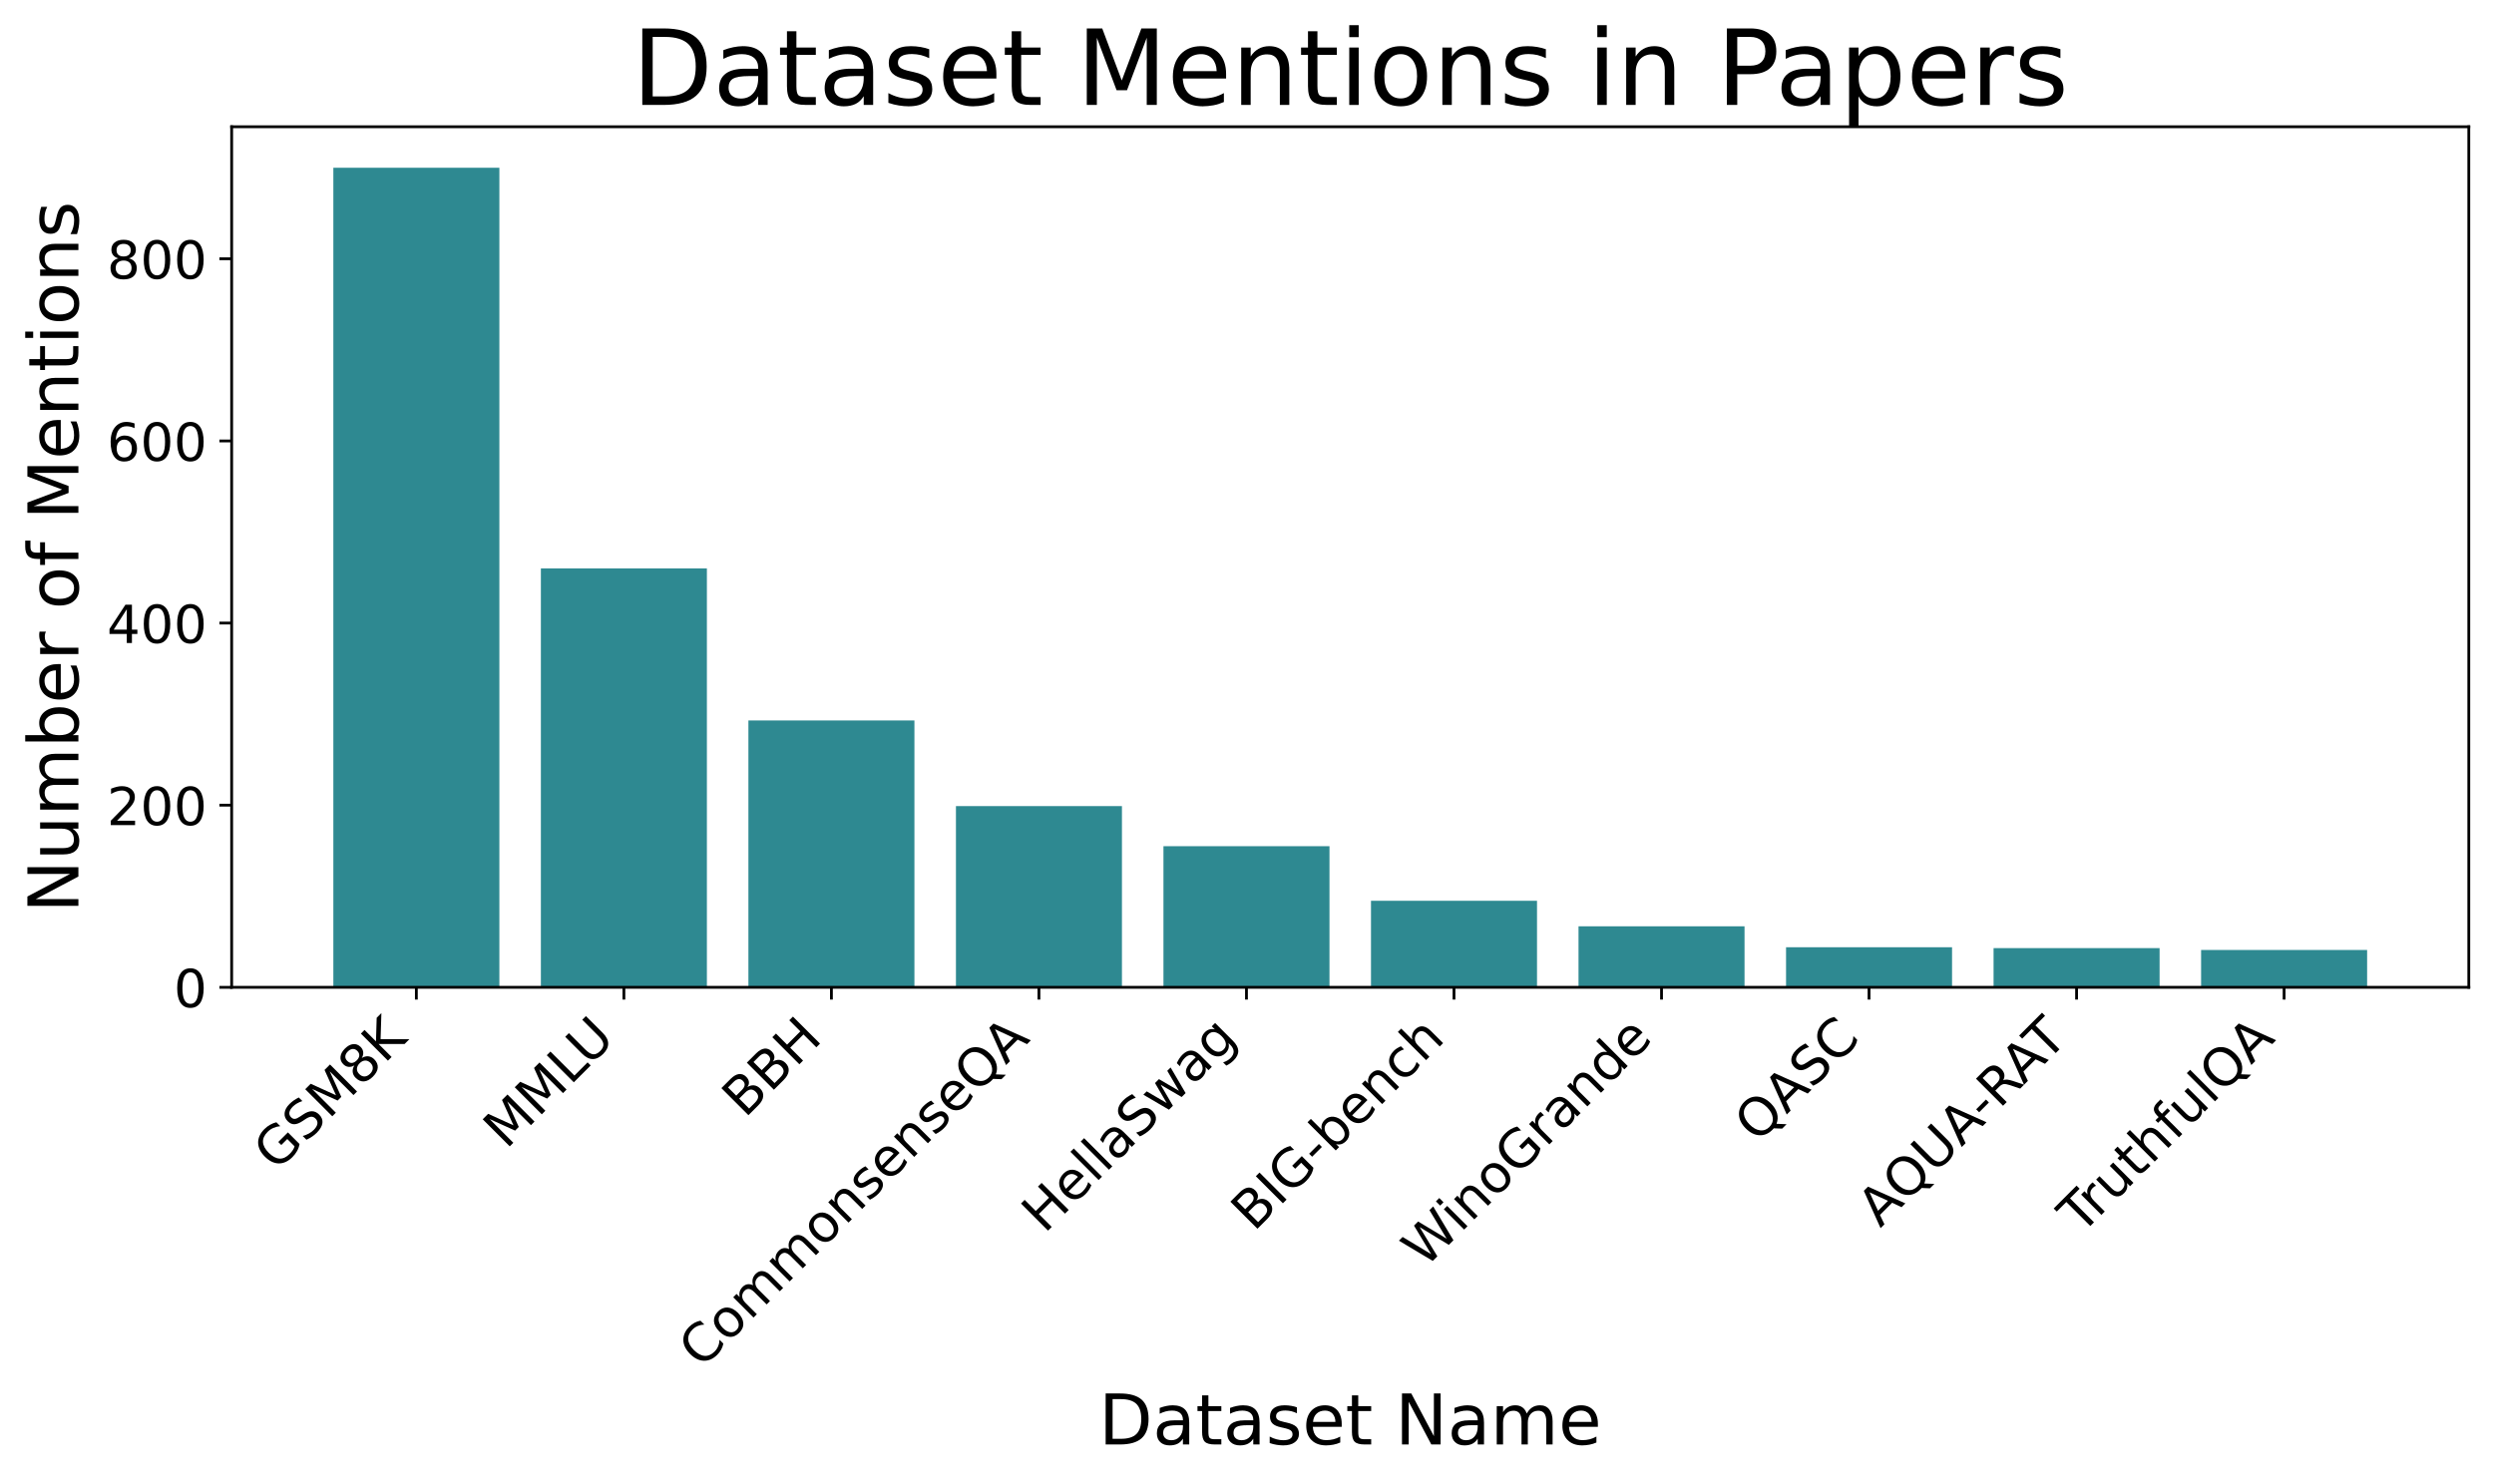 <?xml version="1.0" encoding="UTF-8"?>
<svg xmlns="http://www.w3.org/2000/svg" xmlns:xlink="http://www.w3.org/1999/xlink" width="712.695" height="424.251" viewBox="0 0 712.695 424.251">
<rect x="0" y="0" width="712.695" height="424.251" fill="#333333" stroke="none"/>
<defs>
<g>
<g id="glyph-0-0">
<path d="M 5.207 -7.414 L 3.129 -9.492 L 1.422 -7.785 L 0.562 -8.645 L 3.309 -11.391 L 6.629 -8.07 C 6.523 -7.371 6.289 -6.715 5.941 -6.09 C 5.59 -5.461 5.145 -4.867 4.594 -4.316 C 3.383 -3.109 2.078 -2.504 0.699 -2.523 C -0.68 -2.547 -2.004 -3.191 -3.266 -4.453 C -4.52 -5.707 -5.164 -7.031 -5.195 -8.422 C -5.219 -9.801 -4.625 -11.117 -3.414 -12.324 C -2.918 -12.824 -2.375 -13.238 -1.793 -13.566 C -1.211 -13.895 -0.605 -14.137 0.012 -14.285 L 1.125 -13.172 C 0.414 -13.098 -0.242 -12.93 -0.848 -12.664 C -1.453 -12.398 -1.992 -12.027 -2.473 -11.551 C -3.426 -10.598 -3.871 -9.621 -3.809 -8.625 C -3.754 -7.617 -3.203 -6.598 -2.164 -5.559 C -1.113 -4.508 -0.094 -3.957 0.914 -3.902 C 1.91 -3.84 2.875 -4.297 3.828 -5.25 C 4.191 -5.609 4.488 -5.973 4.719 -6.332 C 4.953 -6.691 5.113 -7.043 5.207 -7.414 Z M 5.207 -7.414 "/>
</g>
<g id="glyph-0-1">
<path d="M -1.805 -13.152 L -0.785 -12.133 C -1.379 -11.922 -1.887 -11.688 -2.332 -11.434 C -2.777 -11.156 -3.172 -10.871 -3.488 -10.555 C -4.062 -9.98 -4.391 -9.418 -4.488 -8.898 C -4.57 -8.367 -4.402 -7.902 -4 -7.5 C -3.66 -7.16 -3.297 -6.988 -2.918 -7.031 C -2.535 -7.055 -2.004 -7.309 -1.324 -7.773 L -0.562 -8.285 C 0.359 -8.91 1.199 -9.219 1.941 -9.219 C 2.695 -9.207 3.383 -8.898 4.008 -8.273 C 4.762 -7.52 5.07 -6.703 4.953 -5.824 C 4.824 -4.934 4.285 -4.008 3.32 -3.043 C 2.949 -2.672 2.516 -2.324 2.027 -1.984 C 1.539 -1.645 0.996 -1.336 0.391 -1.07 L -0.688 -2.152 C -0.02 -2.332 0.574 -2.566 1.094 -2.852 C 1.621 -3.129 2.078 -3.48 2.48 -3.883 C 3.074 -4.477 3.414 -5.047 3.512 -5.609 C 3.594 -6.164 3.438 -6.66 2.992 -7.105 C 2.609 -7.488 2.195 -7.668 1.75 -7.648 C 1.305 -7.625 0.766 -7.402 0.129 -6.98 L -0.637 -6.469 C -1.57 -5.832 -2.375 -5.516 -3.066 -5.504 C -3.742 -5.484 -4.371 -5.77 -4.965 -6.363 C -5.645 -7.043 -5.949 -7.816 -5.855 -8.699 C -5.77 -9.566 -5.305 -10.438 -4.453 -11.285 C -4.094 -11.645 -3.703 -11.977 -3.258 -12.293 C -2.82 -12.602 -2.332 -12.875 -1.805 -13.152 Z M -1.805 -13.152 "/>
</g>
<g id="glyph-0-2">
<path d="M -6.691 -8.773 L -5.133 -10.332 L 2.102 -7.043 L -1.176 -14.285 L 0.383 -15.848 L 8.113 -8.113 L 7.098 -7.098 L 0.309 -13.883 L 3.617 -6.586 L 2.566 -5.535 L -4.73 -8.848 L 2.059 -2.059 L 1.039 -1.039 Z M -6.691 -8.773 "/>
</g>
<g id="glyph-0-3">
<path d="M -0.297 -7.043 C -0.797 -6.543 -1.051 -6.016 -1.07 -5.461 C -1.094 -4.91 -0.871 -4.414 -0.402 -3.945 C 0.062 -3.48 0.574 -3.246 1.125 -3.266 C 1.676 -3.289 2.195 -3.555 2.695 -4.051 C 3.184 -4.539 3.445 -5.059 3.457 -5.621 C 3.48 -6.172 3.266 -6.684 2.801 -7.148 C 2.332 -7.617 1.824 -7.828 1.285 -7.816 C 0.73 -7.797 0.203 -7.543 -0.297 -7.043 Z M -1.793 -6.438 C -2.344 -6.098 -2.906 -5.961 -3.469 -6.016 C -4.031 -6.066 -4.52 -6.32 -4.965 -6.766 C -5.578 -7.383 -5.855 -8.082 -5.77 -8.887 C -5.695 -9.684 -5.27 -10.469 -4.496 -11.242 C -3.734 -12.008 -2.949 -12.43 -2.141 -12.516 C -1.348 -12.59 -0.637 -12.324 -0.02 -11.711 C 0.426 -11.266 0.668 -10.766 0.723 -10.203 C 0.773 -9.641 0.648 -9.09 0.309 -8.539 C 0.922 -8.922 1.547 -9.078 2.176 -9.027 C 2.789 -8.961 3.363 -8.688 3.852 -8.199 C 4.602 -7.445 4.941 -6.641 4.879 -5.793 C 4.816 -4.922 4.348 -4.074 3.5 -3.223 C 2.652 -2.375 1.805 -1.91 0.945 -1.855 C 0.094 -1.793 -0.699 -2.141 -1.453 -2.895 C -1.941 -3.383 -2.227 -3.945 -2.281 -4.57 C -2.344 -5.188 -2.184 -5.812 -1.793 -6.438 Z M -3.828 -7.711 C -3.426 -7.309 -2.992 -7.105 -2.516 -7.137 C -2.035 -7.172 -1.582 -7.414 -1.125 -7.871 C -0.68 -8.316 -0.434 -8.773 -0.402 -9.25 C -0.371 -9.727 -0.562 -10.172 -0.965 -10.574 C -1.367 -10.977 -1.805 -11.156 -2.281 -11.125 C -2.758 -11.094 -3.223 -10.859 -3.668 -10.414 C -4.125 -9.961 -4.359 -9.492 -4.391 -9.016 C -4.422 -8.539 -4.23 -8.113 -3.828 -7.711 Z M -3.828 -7.711 "/>
</g>
<g id="glyph-0-4">
<path d="M -6.691 -8.773 L -5.645 -9.82 L -2.375 -6.555 L -2.176 -13.289 L -0.828 -14.637 L -1.062 -7.191 L 7.18 -7.18 L 5.801 -5.801 L -1.633 -5.812 L 2.09 -2.09 L 1.039 -1.039 Z M -6.691 -8.773 "/>
</g>
<g id="glyph-0-5">
<path d="M -6.691 -8.773 L -5.645 -9.82 L 1.211 -2.969 L 4.973 -6.734 L 5.855 -5.855 L 1.039 -1.039 Z M -6.691 -8.773 "/>
</g>
<g id="glyph-0-6">
<path d="M -6.809 -8.656 L -5.758 -9.703 L -1.062 -5.008 C -0.234 -4.18 0.52 -3.723 1.176 -3.66 C 1.836 -3.594 2.504 -3.902 3.184 -4.582 C 3.852 -5.25 4.156 -5.918 4.094 -6.574 C 4.031 -7.234 3.586 -7.996 2.758 -8.824 L -1.941 -13.523 L -0.891 -14.574 L 3.934 -9.746 C 4.953 -8.73 5.453 -7.723 5.461 -6.715 C 5.473 -5.707 4.996 -4.719 4.02 -3.742 C 3.043 -2.77 2.047 -2.281 1.039 -2.293 C 0.031 -2.301 -0.965 -2.812 -1.984 -3.828 Z M -6.809 -8.656 "/>
</g>
<g id="glyph-0-7">
<path d="M -1.602 -5.781 L 1.23 -2.949 L 2.906 -4.625 C 3.469 -5.188 3.766 -5.719 3.809 -6.227 C 3.84 -6.723 3.629 -7.211 3.141 -7.699 C 2.664 -8.176 2.176 -8.391 1.676 -8.359 C 1.168 -8.316 0.637 -8.02 0.074 -7.457 Z M -4.785 -8.961 L -2.449 -6.629 L -0.902 -8.176 C -0.391 -8.688 -0.117 -9.152 -0.055 -9.598 C 0.012 -10.043 -0.148 -10.457 -0.551 -10.859 C -0.934 -11.242 -1.359 -11.414 -1.805 -11.348 C -2.25 -11.285 -2.727 -11.02 -3.234 -10.512 Z M -6.691 -8.773 L -4.02 -11.445 C -3.223 -12.238 -2.441 -12.684 -1.676 -12.793 C -0.914 -12.875 -0.223 -12.633 0.383 -12.027 C 0.859 -11.551 1.125 -11.051 1.176 -10.555 C 1.23 -10.055 1.094 -9.555 0.73 -9.07 C 1.359 -9.461 1.992 -9.629 2.629 -9.566 C 3.258 -9.492 3.84 -9.207 4.359 -8.688 C 5.059 -7.988 5.348 -7.211 5.25 -6.375 C 5.164 -5.527 4.676 -4.676 3.82 -3.82 L 1.039 -1.039 Z M -6.691 -8.773 "/>
</g>
<g id="glyph-0-8">
<path d="M -6.691 -8.773 L -5.645 -9.82 L -2.473 -6.648 L 1.324 -10.449 L -1.844 -13.617 L -0.797 -14.668 L 6.938 -6.938 L 5.887 -5.887 L 2.207 -9.566 L -1.59 -5.77 L 2.09 -2.09 L 1.039 -1.039 Z M -6.691 -8.773 "/>
</g>
<g id="glyph-0-9">
<path d="M -0.309 -13.969 L 0.797 -12.867 C 0.117 -12.824 -0.5 -12.695 -1.07 -12.461 C -1.633 -12.219 -2.133 -11.891 -2.578 -11.445 C -3.469 -10.555 -3.871 -9.598 -3.797 -8.59 C -3.723 -7.582 -3.184 -6.574 -2.164 -5.559 C -1.145 -4.539 -0.129 -3.988 0.879 -3.914 C 1.887 -3.84 2.832 -4.254 3.723 -5.145 C 4.168 -5.59 4.508 -6.078 4.742 -6.648 C 4.984 -7.211 5.113 -7.828 5.145 -8.516 L 6.238 -7.426 C 6.121 -6.801 5.906 -6.227 5.621 -5.707 C 5.336 -5.188 4.965 -4.688 4.508 -4.23 C 3.34 -3.066 2.066 -2.492 0.68 -2.523 C -0.711 -2.555 -2.016 -3.203 -3.266 -4.453 C -4.508 -5.695 -5.156 -7 -5.195 -8.402 C -5.23 -9.789 -4.668 -11.074 -3.5 -12.238 C -3.035 -12.707 -2.535 -13.078 -2.016 -13.363 C -1.484 -13.641 -0.914 -13.852 -0.309 -13.969 Z M -0.309 -13.969 "/>
</g>
<g id="glyph-0-10">
<path d="M -1.887 -8.379 C -2.398 -7.871 -2.598 -7.266 -2.492 -6.566 C -2.387 -5.867 -1.992 -5.176 -1.305 -4.488 C -0.605 -3.785 0.074 -3.383 0.773 -3.277 C 1.473 -3.172 2.066 -3.383 2.59 -3.902 C 3.098 -4.414 3.309 -5.008 3.203 -5.707 C 3.098 -6.406 2.703 -7.098 2.004 -7.797 C 1.324 -8.477 0.625 -8.879 -0.074 -8.984 C -0.773 -9.09 -1.379 -8.887 -1.887 -8.379 Z M -2.695 -9.184 C -1.867 -10.012 -0.945 -10.383 0.062 -10.332 C 1.07 -10.258 2.059 -9.758 3.012 -8.805 C 3.969 -7.848 4.465 -6.863 4.527 -5.867 C 4.594 -4.848 4.211 -3.934 3.383 -3.109 C 2.547 -2.27 1.621 -1.879 0.613 -1.953 C -0.383 -2.016 -1.359 -2.523 -2.312 -3.48 C -3.266 -4.434 -3.777 -5.41 -3.852 -6.418 C -3.914 -7.414 -3.531 -8.348 -2.695 -9.184 Z M -2.695 -9.184 "/>
</g>
<g id="glyph-0-11">
<path d="M 0.828 -10.203 C 0.637 -10.859 0.613 -11.457 0.73 -11.996 C 0.859 -12.527 1.145 -13.023 1.602 -13.48 C 2.195 -14.074 2.875 -14.328 3.629 -14.234 C 4.379 -14.137 5.156 -13.703 5.93 -12.93 L 9.43 -9.43 L 8.477 -8.477 L 5.008 -11.941 C 4.453 -12.496 3.934 -12.801 3.469 -12.887 C 3 -12.949 2.566 -12.793 2.164 -12.387 C 1.664 -11.891 1.441 -11.328 1.484 -10.711 C 1.527 -10.098 1.836 -9.516 2.398 -8.953 L 5.676 -5.676 L 4.719 -4.719 L 1.25 -8.188 C 0.699 -8.738 0.18 -9.047 -0.285 -9.133 C -0.754 -9.195 -1.199 -9.027 -1.602 -8.625 C -2.09 -8.137 -2.312 -7.574 -2.27 -6.957 C -2.227 -6.344 -1.918 -5.758 -1.359 -5.195 L 1.918 -1.918 L 0.965 -0.965 L -4.836 -6.766 L -3.883 -7.723 L -2.98 -6.82 C -3.117 -7.383 -3.117 -7.914 -2.98 -8.391 C -2.852 -8.855 -2.578 -9.301 -2.152 -9.727 C -1.73 -10.152 -1.273 -10.395 -0.766 -10.48 C -0.254 -10.562 0.277 -10.457 0.828 -10.203 Z M 0.828 -10.203 "/>
</g>
<g id="glyph-0-12">
<path d="M 2.324 -9.324 L 5.824 -5.824 L 4.867 -4.867 L 1.398 -8.336 C 0.848 -8.887 0.328 -9.176 -0.16 -9.238 C -0.648 -9.301 -1.102 -9.121 -1.527 -8.699 C -2.047 -8.176 -2.281 -7.605 -2.25 -6.98 C -2.215 -6.352 -1.918 -5.758 -1.359 -5.195 L 1.918 -1.918 L 0.965 -0.965 L -4.836 -6.766 L -3.883 -7.723 L -2.98 -6.82 C -3.098 -7.383 -3.098 -7.914 -2.949 -8.402 C -2.812 -8.879 -2.547 -9.332 -2.141 -9.738 C -1.484 -10.395 -0.766 -10.691 -0.012 -10.617 C 0.742 -10.543 1.527 -10.117 2.324 -9.324 Z M 2.324 -9.324 "/>
</g>
<g id="glyph-0-13">
<path d="M -0.934 -10.332 L -0.031 -9.43 C -0.434 -9.281 -0.816 -9.109 -1.176 -8.898 C -1.539 -8.664 -1.879 -8.41 -2.184 -8.102 C -2.664 -7.625 -2.949 -7.191 -3.035 -6.809 C -3.117 -6.426 -3.023 -6.098 -2.738 -5.812 C -2.516 -5.59 -2.258 -5.504 -1.961 -5.547 C -1.664 -5.59 -1.199 -5.801 -0.582 -6.203 L -0.18 -6.461 C 0.648 -6.988 1.336 -7.254 1.879 -7.285 C 2.418 -7.297 2.938 -7.074 3.406 -6.609 C 3.945 -6.066 4.156 -5.43 4.043 -4.699 C 3.934 -3.957 3.488 -3.215 2.746 -2.473 C 2.43 -2.152 2.078 -1.867 1.688 -1.582 C 1.293 -1.293 0.859 -1.027 0.359 -0.785 L -0.625 -1.77 C -0.086 -1.93 0.402 -2.141 0.828 -2.398 C 1.262 -2.641 1.645 -2.938 1.984 -3.277 C 2.43 -3.723 2.703 -4.148 2.801 -4.539 C 2.887 -4.922 2.789 -5.27 2.504 -5.559 C 2.25 -5.812 1.953 -5.918 1.645 -5.887 C 1.336 -5.855 0.816 -5.609 0.094 -5.145 L -0.309 -4.891 C -1.027 -4.422 -1.656 -4.18 -2.164 -4.18 C -2.684 -4.168 -3.16 -4.391 -3.617 -4.848 C -4.156 -5.387 -4.391 -6.004 -4.305 -6.684 C -4.223 -7.359 -3.82 -8.062 -3.098 -8.781 C -2.746 -9.133 -2.387 -9.43 -2.016 -9.695 C -1.656 -9.949 -1.293 -10.16 -0.934 -10.332 Z M -0.934 -10.332 "/>
</g>
<g id="glyph-0-14">
<path d="M 2.82 -9.102 L 3.289 -8.633 L -1.094 -4.254 C -0.391 -3.637 0.309 -3.32 1.008 -3.34 C 1.695 -3.352 2.355 -3.668 2.992 -4.305 C 3.352 -4.668 3.668 -5.07 3.926 -5.496 C 4.18 -5.918 4.391 -6.406 4.539 -6.938 L 5.441 -6.035 C 5.25 -5.547 5.016 -5.082 4.719 -4.656 C 4.422 -4.23 4.094 -3.82 3.734 -3.457 C 2.801 -2.523 1.805 -2.059 0.73 -2.047 C -0.34 -2.035 -1.336 -2.504 -2.258 -3.426 C -3.203 -4.371 -3.703 -5.379 -3.754 -6.449 C -3.797 -7.508 -3.383 -8.496 -2.516 -9.367 C -1.73 -10.152 -0.859 -10.512 0.094 -10.469 C 1.051 -10.406 1.961 -9.961 2.82 -9.102 Z M 1.59 -8.422 C 1.062 -8.93 0.5 -9.195 -0.094 -9.238 C -0.688 -9.258 -1.23 -9.035 -1.695 -8.57 C -2.227 -8.039 -2.492 -7.457 -2.516 -6.84 C -2.535 -6.227 -2.301 -5.609 -1.805 -5.027 Z M 1.59 -8.422 "/>
</g>
<g id="glyph-0-15">
<path d="M -2.844 -11.199 C -3.605 -10.438 -3.926 -9.547 -3.809 -8.539 C -3.68 -7.52 -3.141 -6.535 -2.164 -5.559 C -1.188 -4.582 -0.191 -4.031 0.816 -3.914 C 1.836 -3.785 2.715 -4.117 3.48 -4.879 C 4.23 -5.633 4.562 -6.512 4.434 -7.531 C 4.316 -8.539 3.766 -9.535 2.789 -10.512 C 1.812 -11.488 0.828 -12.027 -0.191 -12.156 C -1.199 -12.273 -2.09 -11.953 -2.844 -11.199 Z M 5.504 -5.781 L 8.379 -5.664 L 7.117 -4.402 L 4.73 -4.496 C 4.613 -4.379 4.539 -4.285 4.477 -4.223 C 4.414 -4.156 4.371 -4.094 4.316 -4.043 C 3.223 -2.949 1.992 -2.441 0.625 -2.516 C -0.754 -2.578 -2.035 -3.223 -3.266 -4.453 C -4.488 -5.676 -5.145 -6.969 -5.207 -8.348 C -5.281 -9.715 -4.785 -10.957 -3.691 -12.051 C -2.609 -13.133 -1.379 -13.617 0 -13.555 C 1.367 -13.48 2.672 -12.836 3.895 -11.613 C 4.793 -10.711 5.387 -9.758 5.664 -8.762 C 5.941 -7.766 5.887 -6.758 5.504 -5.781 Z M 5.504 -5.781 "/>
</g>
<g id="glyph-0-16">
<path d="M -3.074 -10.332 L -0.648 -5.059 L 2.195 -7.902 Z M -4.699 -10.766 L -3.512 -11.953 L 7.172 -7.172 L 6.078 -6.078 L 3.395 -7.359 L -0.094 -3.871 L 1.188 -1.188 L 0.086 -0.086 Z M -4.699 -10.766 "/>
</g>
<g id="glyph-0-17">
<path d="M -7.062 -9.059 L -6.109 -10.012 L 1.953 -1.953 L 0.996 -0.996 Z M -7.062 -9.059 "/>
</g>
<g id="glyph-0-18">
<path d="M 0.723 -6.555 C -0.055 -5.781 -0.488 -5.156 -0.613 -4.688 C -0.73 -4.211 -0.582 -3.766 -0.16 -3.34 C 0.18 -3 0.562 -2.832 0.977 -2.863 C 1.398 -2.887 1.805 -3.098 2.184 -3.48 C 2.715 -4.008 2.961 -4.613 2.895 -5.312 C 2.844 -6.004 2.504 -6.66 1.879 -7.285 L 1.664 -7.5 Z M 2.227 -8.848 L 5.535 -5.535 L 4.582 -4.582 L 3.703 -5.461 C 3.84 -4.879 3.82 -4.348 3.66 -3.871 C 3.5 -3.395 3.184 -2.906 2.715 -2.441 C 2.121 -1.844 1.484 -1.527 0.805 -1.508 C 0.129 -1.484 -0.488 -1.762 -1.051 -2.324 C -1.695 -2.969 -1.973 -3.668 -1.867 -4.453 C -1.762 -5.219 -1.285 -6.035 -0.414 -6.906 L 0.922 -8.242 L 0.828 -8.336 C 0.391 -8.773 -0.094 -8.961 -0.625 -8.922 C -1.145 -8.867 -1.676 -8.59 -2.195 -8.07 C -2.535 -7.73 -2.812 -7.371 -3.043 -6.969 C -3.277 -6.566 -3.457 -6.152 -3.594 -5.719 L -4.477 -6.598 C -4.266 -7.062 -4.031 -7.508 -3.766 -7.902 C -3.5 -8.293 -3.223 -8.656 -2.906 -8.973 C -2.066 -9.812 -1.219 -10.215 -0.371 -10.191 C 0.477 -10.172 1.348 -9.727 2.227 -8.848 Z M 2.227 -8.848 "/>
</g>
<g id="glyph-0-19">
<path d="M -5.355 -6.246 L -4.402 -7.203 L 1.316 -3.859 L -2.027 -9.578 L -0.902 -10.703 L 4.816 -7.359 L 1.473 -13.078 L 2.43 -14.031 L 6.715 -6.715 L 5.59 -5.59 L -0.414 -9.09 L 3.086 -3.086 L 1.961 -1.961 Z M -5.355 -6.246 "/>
</g>
<g id="glyph-0-20">
<path d="M 1.844 -7.785 C 1.168 -8.465 0.477 -8.855 -0.18 -8.961 C -0.848 -9.059 -1.441 -8.848 -1.953 -8.336 C -2.461 -7.828 -2.672 -7.234 -2.578 -6.566 C -2.48 -5.898 -2.078 -5.219 -1.398 -4.539 C -0.711 -3.852 -0.043 -3.457 0.625 -3.363 C 1.293 -3.266 1.887 -3.48 2.398 -3.988 C 2.906 -4.496 3.117 -5.09 3.023 -5.758 C 2.918 -6.418 2.535 -7.098 1.844 -7.785 Z M 5.047 -6.492 C 6.023 -5.516 6.535 -4.562 6.586 -3.637 C 6.617 -2.715 6.195 -1.805 5.293 -0.902 C 4.953 -0.562 4.613 -0.285 4.273 -0.031 C 3.926 0.211 3.555 0.434 3.172 0.605 L 2.25 -0.316 C 2.672 -0.445 3.055 -0.613 3.406 -0.816 C 3.754 -1.02 4.074 -1.25 4.359 -1.539 C 4.973 -2.152 5.27 -2.789 5.27 -3.426 C 5.25 -4.062 4.922 -4.711 4.266 -5.367 L 3.797 -5.832 C 3.934 -5.293 3.934 -4.785 3.797 -4.305 C 3.66 -3.828 3.383 -3.383 2.961 -2.961 C 2.238 -2.238 1.398 -1.93 0.426 -2.035 C -0.551 -2.141 -1.484 -2.652 -2.387 -3.555 C -3.277 -4.445 -3.785 -5.379 -3.895 -6.352 C -4 -7.328 -3.703 -8.176 -2.98 -8.898 C -2.555 -9.324 -2.109 -9.598 -1.633 -9.738 C -1.156 -9.875 -0.648 -9.875 -0.105 -9.738 L -0.988 -10.617 L -0.031 -11.57 Z M 5.047 -6.492 "/>
</g>
<g id="glyph-0-21">
<path d="M -6.691 -8.773 L -5.645 -9.82 L 2.09 -2.09 L 1.039 -1.039 Z M -6.691 -8.773 "/>
</g>
<g id="glyph-0-22">
<path d="M -2.812 -3.852 L -0.02 -6.641 L 0.828 -5.793 L -1.961 -3 Z M -2.812 -3.852 "/>
</g>
<g id="glyph-0-23">
<path d="M 2.27 -8.062 C 1.57 -8.762 0.879 -9.152 0.191 -9.27 C -0.508 -9.375 -1.102 -9.184 -1.602 -8.688 C -2.109 -8.176 -2.301 -7.582 -2.184 -6.895 C -2.078 -6.195 -1.676 -5.516 -0.977 -4.816 C -0.277 -4.117 0.414 -3.703 1.113 -3.594 C 1.805 -3.48 2.387 -3.68 2.895 -4.191 C 3.395 -4.688 3.594 -5.27 3.488 -5.973 C 3.371 -6.66 2.969 -7.359 2.27 -8.062 Z M -3 -6.84 C -3.148 -7.371 -3.148 -7.879 -3.012 -8.359 C -2.875 -8.836 -2.59 -9.293 -2.164 -9.715 C -1.465 -10.414 -0.605 -10.703 0.391 -10.598 C 1.391 -10.469 2.344 -9.961 3.258 -9.047 C 4.168 -8.137 4.688 -7.172 4.805 -6.184 C 4.91 -5.188 4.613 -4.34 3.914 -3.637 C 3.488 -3.215 3.035 -2.926 2.566 -2.777 C 2.102 -2.629 1.59 -2.629 1.051 -2.789 L 1.918 -1.918 L 0.965 -0.965 L -7.098 -9.027 L -6.141 -9.98 Z M -3 -6.84 "/>
</g>
<g id="glyph-0-24">
<path d="M -0.402 -10.754 L 0.488 -9.863 C 0.062 -9.738 -0.309 -9.578 -0.656 -9.375 C -1.008 -9.176 -1.316 -8.953 -1.59 -8.676 C -2.207 -8.062 -2.492 -7.371 -2.441 -6.641 C -2.387 -5.906 -2.004 -5.188 -1.305 -4.488 C -0.594 -3.777 0.129 -3.395 0.859 -3.34 C 1.59 -3.289 2.27 -3.586 2.887 -4.199 C 3.16 -4.477 3.395 -4.773 3.594 -5.121 C 3.797 -5.473 3.945 -5.855 4.074 -6.277 L 4.953 -5.398 C 4.805 -4.996 4.625 -4.625 4.402 -4.297 C 4.168 -3.957 3.895 -3.617 3.574 -3.297 C 2.703 -2.43 1.738 -1.992 0.68 -2.035 C -0.383 -2.059 -1.379 -2.547 -2.312 -3.48 C -3.258 -4.422 -3.742 -5.422 -3.766 -6.48 C -3.785 -7.543 -3.352 -8.527 -2.441 -9.441 C -2.141 -9.738 -1.824 -9.992 -1.484 -10.203 C -1.145 -10.414 -0.785 -10.605 -0.402 -10.754 Z M -0.402 -10.754 "/>
</g>
<g id="glyph-0-25">
<path d="M 2.324 -9.324 L 5.824 -5.824 L 4.867 -4.867 L 1.398 -8.336 C 0.848 -8.887 0.328 -9.176 -0.16 -9.238 C -0.648 -9.301 -1.102 -9.121 -1.527 -8.699 C -2.047 -8.176 -2.281 -7.605 -2.25 -6.98 C -2.215 -6.352 -1.918 -5.758 -1.359 -5.195 L 1.918 -1.918 L 0.965 -0.965 L -7.098 -9.027 L -6.141 -9.98 L -2.98 -6.82 C -3.098 -7.383 -3.098 -7.914 -2.949 -8.402 C -2.812 -8.879 -2.547 -9.332 -2.141 -9.738 C -1.484 -10.395 -0.766 -10.691 -0.012 -10.617 C 0.742 -10.543 1.527 -10.117 2.324 -9.324 Z M 2.324 -9.324 "/>
</g>
<g id="glyph-0-26">
<path d="M -7.383 -8.082 L -6.32 -9.145 L 1.836 -4.23 L -3.074 -12.387 L -1.898 -13.566 L 6.258 -8.656 L 1.348 -16.812 L 2.406 -17.871 L 8.199 -8.199 L 6.883 -6.883 L -1.465 -11.965 L 3.605 -3.605 L 2.293 -2.293 Z M -7.383 -8.082 "/>
</g>
<g id="glyph-0-27">
<path d="M -4.805 -6.801 L -3.852 -7.754 L 1.953 -1.953 L 0.996 -0.996 Z M -7.062 -9.059 L -6.109 -10.012 L -4.898 -8.805 L -5.855 -7.848 Z M -7.062 -9.059 "/>
</g>
<g id="glyph-0-28">
<path d="M -0.551 -9.27 C -0.723 -9.227 -0.879 -9.152 -1.039 -9.059 C -1.188 -8.953 -1.348 -8.836 -1.496 -8.688 C -2.035 -8.145 -2.27 -7.551 -2.207 -6.914 C -2.152 -6.27 -1.793 -5.633 -1.137 -4.973 L 1.918 -1.918 L 0.965 -0.965 L -4.836 -6.766 L -3.883 -7.723 L -2.98 -6.82 C -3.141 -7.359 -3.141 -7.891 -2.992 -8.379 C -2.844 -8.867 -2.535 -9.344 -2.066 -9.812 C -2.004 -9.875 -1.918 -9.938 -1.836 -10.023 C -1.75 -10.086 -1.656 -10.16 -1.527 -10.246 Z M -0.551 -9.27 "/>
</g>
<g id="glyph-0-29">
<path d="M -0.105 -9.738 L -3.246 -12.875 L -2.293 -13.832 L 5.77 -5.77 L 4.816 -4.816 L 3.945 -5.684 C 4.094 -5.133 4.094 -4.625 3.945 -4.156 C 3.797 -3.691 3.52 -3.246 3.098 -2.82 C 2.398 -2.121 1.547 -1.824 0.551 -1.93 C -0.445 -2.035 -1.398 -2.566 -2.312 -3.48 C -3.223 -4.391 -3.742 -5.336 -3.859 -6.344 C -3.969 -7.34 -3.68 -8.199 -2.98 -8.898 C -2.555 -9.324 -2.109 -9.598 -1.633 -9.738 C -1.156 -9.875 -0.648 -9.875 -0.105 -9.738 Z M -1.324 -4.465 C -0.625 -3.766 0.062 -3.352 0.754 -3.234 C 1.441 -3.117 2.027 -3.32 2.535 -3.828 C 3.043 -4.34 3.246 -4.922 3.141 -5.621 C 3.023 -6.312 2.621 -7.012 1.918 -7.711 C 1.219 -8.41 0.531 -8.805 -0.16 -8.922 C -0.859 -9.027 -1.453 -8.836 -1.961 -8.328 C -2.473 -7.816 -2.664 -7.223 -2.547 -6.535 C -2.43 -5.844 -2.027 -5.164 -1.324 -4.465 Z M -1.324 -4.465 "/>
</g>
<g id="glyph-0-30">
<path d="M 1.082 -8.336 C 1.391 -8.477 1.77 -8.539 2.227 -8.508 C 2.695 -8.465 3.246 -8.336 3.895 -8.113 L 7.062 -7.062 L 5.941 -5.941 L 2.969 -6.938 C 2.207 -7.191 1.602 -7.285 1.199 -7.223 C 0.785 -7.148 0.371 -6.906 -0.043 -6.492 L -1.176 -5.355 L 2.09 -2.09 L 1.039 -1.039 L -6.691 -8.773 L -4.328 -11.137 C -3.445 -12.016 -2.598 -12.484 -1.805 -12.559 C -0.996 -12.621 -0.211 -12.281 0.531 -11.539 C 1.02 -11.051 1.316 -10.523 1.41 -9.98 C 1.496 -9.43 1.391 -8.879 1.082 -8.336 Z M -4.785 -8.961 L -2.035 -6.215 L -0.723 -7.531 C -0.223 -8.027 0.043 -8.527 0.062 -9.016 C 0.086 -9.504 -0.117 -9.98 -0.574 -10.438 C -1.02 -10.883 -1.496 -11.082 -1.984 -11.062 C -2.473 -11.043 -2.969 -10.777 -3.469 -10.277 Z M -4.785 -8.961 "/>
</g>
<g id="glyph-0-31">
<path d="M -7.754 -7.711 L -1.219 -14.246 L -0.34 -13.363 L -3.086 -10.617 L 3.766 -3.766 L 2.715 -2.715 L -4.137 -9.566 L -6.875 -6.832 Z M -7.754 -7.711 "/>
</g>
<g id="glyph-0-32">
<path d="M -1.391 -3.191 L -4.898 -6.703 L -3.945 -7.656 L -0.465 -4.18 C 0.086 -3.629 0.594 -3.332 1.082 -3.266 C 1.57 -3.203 2.027 -3.383 2.461 -3.82 C 2.969 -4.328 3.223 -4.898 3.191 -5.527 C 3.16 -6.152 2.863 -6.746 2.293 -7.32 L -0.996 -10.605 L -0.043 -11.562 L 5.758 -5.758 L 4.805 -4.805 L 3.914 -5.695 C 4.043 -5.102 4.02 -4.57 3.895 -4.105 C 3.742 -3.637 3.48 -3.203 3.074 -2.801 C 2.406 -2.133 1.695 -1.824 0.945 -1.898 C 0.191 -1.953 -0.582 -2.387 -1.391 -3.191 Z M -2.641 -9.238 Z M -2.641 -9.238 "/>
</g>
<g id="glyph-0-33">
<path d="M -5.504 -9.387 L -3.859 -7.742 L -1.898 -9.703 L -1.156 -8.961 L -3.117 -7 L 0.031 -3.852 C 0.508 -3.371 0.879 -3.129 1.137 -3.129 C 1.398 -3.117 1.73 -3.32 2.133 -3.723 L 3.109 -4.699 L 3.902 -3.902 L 2.926 -2.926 C 2.184 -2.184 1.539 -1.812 0.988 -1.812 C 0.434 -1.812 -0.203 -2.176 -0.922 -2.895 L -4.074 -6.047 L -4.773 -5.348 L -5.516 -6.09 L -4.816 -6.789 L -6.461 -8.434 Z M -5.504 -9.387 "/>
</g>
<g id="glyph-0-34">
<path d="M -4.125 -11.996 L -3.332 -11.199 L -4.242 -10.289 C -4.582 -9.949 -4.75 -9.629 -4.742 -9.367 C -4.742 -9.09 -4.562 -8.781 -4.199 -8.422 L -3.691 -7.914 L -2.121 -9.48 L -1.379 -8.738 L -2.949 -7.172 L 2.109 -2.109 L 1.156 -1.156 L -3.902 -6.215 L -4.816 -5.305 L -5.559 -6.047 L -4.645 -6.957 L -5.047 -7.359 C -5.684 -7.996 -6.016 -8.625 -6.016 -9.219 C -6.016 -9.812 -5.684 -10.438 -5.027 -11.094 Z M -4.125 -11.996 "/>
</g>
<g id="glyph-1-0">
<path d="M 3.941 -12.961 L 3.941 -1.621 L 6.32 -1.621 C 8.32 -1.621 9.801 -2.059 10.738 -2.98 C 11.66 -3.898 12.141 -5.34 12.141 -7.301 C 12.141 -9.262 11.66 -10.68 10.738 -11.602 C 9.801 -12.5 8.32 -12.961 6.32 -12.961 Z M 1.961 -14.578 L 6.02 -14.578 C 8.84 -14.578 10.922 -13.98 12.238 -12.82 C 13.559 -11.641 14.219 -9.801 14.219 -7.301 C 14.219 -4.781 13.539 -2.941 12.219 -1.762 C 10.898 -0.578 8.82 0 6.02 0 L 1.961 0 Z M 1.961 -14.578 "/>
</g>
<g id="glyph-1-1">
<path d="M 6.859 -5.5 C 5.398 -5.5 4.398 -5.32 3.84 -5 C 3.281 -4.66 3 -4.102 3 -3.301 C 3 -2.66 3.199 -2.141 3.621 -1.781 C 4.039 -1.398 4.621 -1.219 5.34 -1.219 C 6.34 -1.219 7.141 -1.559 7.738 -2.281 C 8.34 -2.98 8.641 -3.922 8.641 -5.102 L 8.641 -5.5 Z M 10.441 -6.238 L 10.441 0 L 8.641 0 L 8.641 -1.66 C 8.219 -0.98 7.699 -0.5 7.102 -0.199 C 6.5 0.102 5.738 0.262 4.859 0.262 C 3.738 0.262 2.84 -0.039 2.18 -0.66 C 1.52 -1.281 1.199 -2.121 1.199 -3.18 C 1.199 -4.398 1.602 -5.32 2.441 -5.961 C 3.262 -6.578 4.48 -6.898 6.121 -6.898 L 8.641 -6.898 L 8.641 -7.078 C 8.641 -7.898 8.359 -8.539 7.82 -9 C 7.281 -9.441 6.52 -9.68 5.539 -9.68 C 4.898 -9.68 4.301 -9.602 3.699 -9.441 C 3.102 -9.281 2.539 -9.059 2 -8.781 L 2 -10.441 C 2.641 -10.68 3.281 -10.879 3.898 -11 C 4.52 -11.121 5.121 -11.199 5.719 -11.199 C 7.301 -11.199 8.48 -10.781 9.262 -9.961 C 10.039 -9.141 10.441 -7.898 10.441 -6.238 Z M 10.441 -6.238 "/>
</g>
<g id="glyph-1-2">
<path d="M 3.66 -14.039 L 3.66 -10.941 L 7.359 -10.941 L 7.359 -9.539 L 3.66 -9.539 L 3.66 -3.602 C 3.66 -2.699 3.781 -2.121 4.02 -1.879 C 4.262 -1.621 4.762 -1.5 5.52 -1.5 L 7.359 -1.5 L 7.359 0 L 5.52 0 C 4.121 0 3.16 -0.262 2.641 -0.781 C 2.121 -1.301 1.859 -2.238 1.859 -3.602 L 1.859 -9.539 L 0.539 -9.539 L 0.539 -10.941 L 1.859 -10.941 L 1.859 -14.039 Z M 3.66 -14.039 "/>
</g>
<g id="glyph-1-3">
<path d="M 8.859 -10.621 L 8.859 -8.922 C 8.34 -9.16 7.82 -9.359 7.281 -9.5 C 6.719 -9.621 6.16 -9.699 5.578 -9.699 C 4.68 -9.699 4 -9.559 3.559 -9.281 C 3.121 -9 2.898 -8.602 2.898 -8.059 C 2.898 -7.641 3.059 -7.32 3.379 -7.078 C 3.699 -6.84 4.34 -6.602 5.301 -6.398 L 5.922 -6.262 C 7.199 -5.98 8.102 -5.578 8.641 -5.102 C 9.16 -4.602 9.441 -3.898 9.441 -3.02 C 9.441 -2 9.039 -1.199 8.238 -0.621 C 7.441 -0.02 6.32 0.262 4.922 0.262 C 4.32 0.262 3.719 0.199 3.078 0.102 C 2.441 0 1.781 -0.16 1.078 -0.398 L 1.078 -2.262 C 1.738 -1.898 2.398 -1.641 3.039 -1.48 C 3.68 -1.301 4.32 -1.219 4.961 -1.219 C 5.801 -1.219 6.461 -1.359 6.922 -1.641 C 7.359 -1.922 7.602 -2.34 7.602 -2.879 C 7.602 -3.359 7.422 -3.738 7.102 -4 C 6.781 -4.262 6.059 -4.52 4.941 -4.762 L 4.32 -4.898 C 3.199 -5.141 2.379 -5.5 1.898 -5.98 C 1.398 -6.461 1.16 -7.121 1.16 -7.98 C 1.16 -9 1.52 -9.801 2.238 -10.359 C 2.961 -10.922 4 -11.199 5.359 -11.199 C 6.02 -11.199 6.641 -11.141 7.238 -11.039 C 7.82 -10.941 8.359 -10.801 8.859 -10.621 Z M 8.859 -10.621 "/>
</g>
<g id="glyph-1-4">
<path d="M 11.238 -5.922 L 11.238 -5.039 L 2.98 -5.039 C 3.059 -3.801 3.422 -2.84 4.102 -2.199 C 4.762 -1.559 5.68 -1.238 6.879 -1.238 C 7.559 -1.238 8.238 -1.32 8.879 -1.48 C 9.52 -1.641 10.18 -1.898 10.82 -2.262 L 10.82 -0.559 C 10.18 -0.281 9.52 -0.059 8.84 0.059 C 8.16 0.18 7.461 0.262 6.781 0.262 C 5.02 0.262 3.641 -0.238 2.621 -1.238 C 1.602 -2.238 1.102 -3.621 1.102 -5.359 C 1.102 -7.141 1.578 -8.559 2.539 -9.621 C 3.5 -10.66 4.82 -11.199 6.461 -11.199 C 7.941 -11.199 9.102 -10.719 9.961 -9.781 C 10.801 -8.82 11.238 -7.539 11.238 -5.922 Z M 9.441 -6.441 C 9.422 -7.422 9.141 -8.199 8.621 -8.801 C 8.078 -9.379 7.359 -9.68 6.48 -9.68 C 5.48 -9.68 4.68 -9.379 4.078 -8.82 C 3.48 -8.262 3.121 -7.461 3.039 -6.441 Z M 9.441 -6.441 "/>
</g>
<g id="glyph-1-5">
</g>
<g id="glyph-1-6">
<path d="M 1.961 -14.578 L 4.621 -14.578 L 11.078 -2.379 L 11.078 -14.578 L 13 -14.578 L 13 0 L 10.34 0 L 3.879 -12.199 L 3.879 0 L 1.961 0 Z M 1.961 -14.578 "/>
</g>
<g id="glyph-1-7">
<path d="M 10.398 -8.84 C 10.84 -9.641 11.379 -10.219 12 -10.621 C 12.621 -11 13.359 -11.199 14.219 -11.199 C 15.34 -11.199 16.219 -10.801 16.84 -10 C 17.461 -9.199 17.781 -8.059 17.781 -6.602 L 17.781 0 L 15.98 0 L 15.98 -6.539 C 15.98 -7.578 15.781 -8.359 15.422 -8.879 C 15.039 -9.379 14.48 -9.641 13.719 -9.641 C 12.781 -9.641 12.039 -9.32 11.5 -8.699 C 10.961 -8.078 10.699 -7.238 10.699 -6.18 L 10.699 0 L 8.898 0 L 8.898 -6.539 C 8.898 -7.578 8.699 -8.359 8.34 -8.879 C 7.961 -9.379 7.379 -9.641 6.621 -9.641 C 5.699 -9.641 4.961 -9.32 4.422 -8.699 C 3.879 -8.078 3.621 -7.238 3.621 -6.18 L 3.621 0 L 1.82 0 L 1.82 -10.941 L 3.621 -10.941 L 3.621 -9.238 C 4.02 -9.898 4.52 -10.398 5.102 -10.719 C 5.66 -11.039 6.34 -11.199 7.141 -11.199 C 7.941 -11.199 8.602 -11 9.16 -10.602 C 9.719 -10.199 10.121 -9.602 10.398 -8.84 Z M 10.398 -8.84 "/>
</g>
<g id="glyph-2-0">
<path d="M 4.77 -9.961 C 4.004 -9.961 3.434 -9.586 3.047 -8.836 C 2.656 -8.086 2.477 -6.961 2.477 -5.461 C 2.477 -3.961 2.656 -2.836 3.047 -2.086 C 3.434 -1.336 4.004 -0.961 4.77 -0.961 C 5.535 -0.961 6.105 -1.336 6.496 -2.086 C 6.871 -2.836 7.066 -3.961 7.066 -5.461 C 7.066 -6.961 6.871 -8.086 6.496 -8.836 C 6.105 -9.586 5.535 -9.961 4.77 -9.961 Z M 4.77 -11.129 C 5.984 -11.129 6.914 -10.637 7.574 -9.676 C 8.219 -8.699 8.551 -7.289 8.551 -5.461 C 8.551 -3.613 8.219 -2.203 7.574 -1.246 C 6.914 -0.285 5.984 0.195 4.754 0.195 C 3.523 0.195 2.594 -0.285 1.949 -1.246 C 1.305 -2.203 0.988 -3.613 0.988 -5.461 C 0.988 -7.289 1.305 -8.699 1.949 -9.676 C 2.594 -10.637 3.539 -11.129 4.77 -11.129 Z M 4.77 -11.129 "/>
</g>
<g id="glyph-2-1">
<path d="M 2.879 -1.246 L 8.039 -1.246 L 8.039 0 L 1.094 0 L 1.094 -1.246 C 1.648 -1.816 2.414 -2.594 3.391 -3.586 C 4.352 -4.559 4.965 -5.191 5.219 -5.477 C 5.699 -6 6.031 -6.449 6.211 -6.824 C 6.391 -7.184 6.496 -7.559 6.496 -7.922 C 6.496 -8.488 6.285 -8.969 5.879 -9.328 C 5.477 -9.691 4.949 -9.887 4.289 -9.887 C 3.824 -9.887 3.328 -9.797 2.82 -9.645 C 2.309 -9.48 1.754 -9.238 1.172 -8.91 L 1.172 -10.41 C 1.77 -10.648 2.324 -10.828 2.836 -10.949 C 3.344 -11.07 3.824 -11.129 4.262 -11.129 C 5.387 -11.129 6.285 -10.844 6.961 -10.273 C 7.637 -9.703 7.98 -8.953 7.98 -8.012 C 7.98 -7.559 7.891 -7.125 7.727 -6.734 C 7.559 -6.328 7.262 -5.852 6.809 -5.309 C 6.691 -5.16 6.301 -4.754 5.641 -4.078 C 4.98 -3.406 4.066 -2.461 2.879 -1.246 Z M 2.879 -1.246 "/>
</g>
<g id="glyph-2-2">
<path d="M 5.672 -9.645 L 1.934 -3.809 L 5.672 -3.809 Z M 5.281 -10.934 L 7.141 -10.934 L 7.141 -3.809 L 8.699 -3.809 L 8.699 -2.578 L 7.141 -2.578 L 7.141 0 L 5.672 0 L 5.672 -2.578 L 0.734 -2.578 L 0.734 -4.004 Z M 5.281 -10.934 "/>
</g>
<g id="glyph-2-3">
<path d="M 4.949 -6.059 C 4.289 -6.059 3.766 -5.82 3.375 -5.371 C 2.984 -4.922 2.789 -4.289 2.789 -3.512 C 2.789 -2.715 2.984 -2.086 3.375 -1.637 C 3.766 -1.184 4.289 -0.961 4.949 -0.961 C 5.609 -0.961 6.137 -1.184 6.523 -1.637 C 6.914 -2.086 7.109 -2.715 7.109 -3.512 C 7.109 -4.289 6.914 -4.922 6.523 -5.371 C 6.137 -5.82 5.609 -6.059 4.949 -6.059 Z M 7.891 -10.695 L 7.891 -9.344 C 7.516 -9.523 7.141 -9.66 6.766 -9.75 C 6.375 -9.84 6 -9.887 5.641 -9.887 C 4.648 -9.887 3.898 -9.555 3.391 -8.895 C 2.879 -8.234 2.578 -7.23 2.52 -5.91 C 2.805 -6.328 3.164 -6.66 3.602 -6.887 C 4.035 -7.109 4.516 -7.23 5.039 -7.23 C 6.137 -7.23 7.004 -6.887 7.637 -6.227 C 8.266 -5.566 8.594 -4.648 8.594 -3.512 C 8.594 -2.387 8.25 -1.484 7.59 -0.809 C 6.93 -0.137 6.047 0.195 4.949 0.195 C 3.691 0.195 2.715 -0.285 2.055 -1.246 C 1.379 -2.203 1.051 -3.613 1.051 -5.461 C 1.051 -7.184 1.453 -8.566 2.281 -9.586 C 3.09 -10.605 4.199 -11.129 5.578 -11.129 C 5.941 -11.129 6.316 -11.086 6.703 -11.023 C 7.078 -10.949 7.469 -10.844 7.891 -10.695 Z M 7.891 -10.695 "/>
</g>
<g id="glyph-2-4">
<path d="M 4.77 -5.191 C 4.066 -5.191 3.512 -4.996 3.105 -4.621 C 2.699 -4.246 2.504 -3.734 2.504 -3.074 C 2.504 -2.414 2.699 -1.891 3.105 -1.516 C 3.512 -1.141 4.066 -0.961 4.77 -0.961 C 5.461 -0.961 6.016 -1.141 6.422 -1.531 C 6.824 -1.906 7.035 -2.414 7.035 -3.074 C 7.035 -3.734 6.824 -4.246 6.434 -4.621 C 6.031 -4.996 5.477 -5.191 4.77 -5.191 Z M 3.285 -5.82 C 2.656 -5.969 2.16 -6.27 1.801 -6.703 C 1.441 -7.141 1.273 -7.664 1.273 -8.297 C 1.273 -9.164 1.574 -9.855 2.203 -10.363 C 2.82 -10.875 3.676 -11.129 4.77 -11.129 C 5.852 -11.129 6.703 -10.875 7.336 -10.363 C 7.949 -9.855 8.266 -9.164 8.266 -8.297 C 8.266 -7.664 8.086 -7.141 7.727 -6.703 C 7.363 -6.27 6.887 -5.969 6.254 -5.82 C 6.961 -5.656 7.516 -5.324 7.922 -4.844 C 8.309 -4.363 8.52 -3.766 8.52 -3.074 C 8.52 -2.012 8.191 -1.199 7.547 -0.645 C 6.887 -0.074 5.953 0.195 4.754 0.195 C 3.555 0.195 2.625 -0.074 1.98 -0.645 C 1.336 -1.199 1.02 -2.012 1.02 -3.074 C 1.02 -3.766 1.215 -4.363 1.621 -4.844 C 2.012 -5.324 2.566 -5.656 3.285 -5.82 Z M 2.746 -8.16 C 2.746 -7.59 2.91 -7.141 3.27 -6.824 C 3.629 -6.512 4.125 -6.359 4.77 -6.359 C 5.398 -6.359 5.895 -6.512 6.254 -6.824 C 6.613 -7.141 6.797 -7.59 6.797 -8.16 C 6.797 -8.73 6.613 -9.164 6.254 -9.48 C 5.895 -9.797 5.398 -9.961 4.77 -9.961 C 4.125 -9.961 3.629 -9.797 3.27 -9.48 C 2.91 -9.164 2.746 -8.73 2.746 -8.16 Z M 2.746 -8.16 "/>
</g>
<g id="glyph-3-0">
<path d="M -14.578 -1.961 L -14.578 -4.621 L -2.379 -11.078 L -14.578 -11.078 L -14.578 -13 L 0 -13 L 0 -10.34 L -12.199 -3.879 L 0 -3.879 L 0 -1.961 Z M -14.578 -1.961 "/>
</g>
<g id="glyph-3-1">
<path d="M -4.32 -1.699 L -10.941 -1.699 L -10.941 -3.5 L -4.379 -3.5 C -3.34 -3.5 -2.578 -3.699 -2.059 -4.102 C -1.539 -4.5 -1.281 -5.102 -1.281 -5.922 C -1.281 -6.879 -1.578 -7.66 -2.199 -8.219 C -2.82 -8.781 -3.66 -9.059 -4.738 -9.059 L -10.941 -9.059 L -10.941 -10.859 L 0 -10.859 L 0 -9.059 L -1.68 -9.059 C -1 -8.621 -0.52 -8.102 -0.199 -7.539 C 0.102 -6.961 0.262 -6.301 0.262 -5.539 C 0.262 -4.281 -0.121 -3.32 -0.898 -2.68 C -1.66 -2.02 -2.801 -1.699 -4.32 -1.699 Z M -11.199 -6.219 Z M -11.199 -6.219 "/>
</g>
<g id="glyph-3-2">
<path d="M -8.84 -10.398 C -9.641 -10.84 -10.219 -11.379 -10.621 -12 C -11 -12.621 -11.199 -13.359 -11.199 -14.219 C -11.199 -15.34 -10.801 -16.219 -10 -16.84 C -9.199 -17.461 -8.059 -17.781 -6.602 -17.781 L 0 -17.781 L 0 -15.98 L -6.539 -15.98 C -7.578 -15.98 -8.359 -15.781 -8.879 -15.422 C -9.379 -15.039 -9.641 -14.48 -9.641 -13.719 C -9.641 -12.781 -9.32 -12.039 -8.699 -11.5 C -8.078 -10.961 -7.238 -10.699 -6.18 -10.699 L 0 -10.699 L 0 -8.898 L -6.539 -8.898 C -7.578 -8.898 -8.359 -8.699 -8.879 -8.34 C -9.379 -7.961 -9.641 -7.379 -9.641 -6.621 C -9.641 -5.699 -9.32 -4.961 -8.699 -4.422 C -8.078 -3.879 -7.238 -3.621 -6.18 -3.621 L 0 -3.621 L 0 -1.82 L -10.941 -1.82 L -10.941 -3.621 L -9.238 -3.621 C -9.898 -4.02 -10.398 -4.52 -10.719 -5.102 C -11.039 -5.66 -11.199 -6.34 -11.199 -7.141 C -11.199 -7.941 -11 -8.602 -10.602 -9.16 C -10.199 -9.719 -9.602 -10.121 -8.84 -10.398 Z M -8.84 -10.398 "/>
</g>
<g id="glyph-3-3">
<path d="M -5.461 -9.738 C -6.781 -9.738 -7.801 -9.461 -8.559 -8.922 C -9.32 -8.359 -9.699 -7.621 -9.699 -6.68 C -9.699 -5.719 -9.32 -4.98 -8.559 -4.441 C -7.801 -3.879 -6.781 -3.621 -5.461 -3.621 C -4.141 -3.621 -3.102 -3.879 -2.34 -4.441 C -1.578 -4.98 -1.219 -5.719 -1.219 -6.68 C -1.219 -7.621 -1.578 -8.359 -2.34 -8.922 C -3.102 -9.461 -4.141 -9.738 -5.461 -9.738 Z M -9.281 -3.621 C -9.922 -3.98 -10.398 -4.461 -10.719 -5.039 C -11.039 -5.621 -11.199 -6.32 -11.199 -7.121 C -11.199 -8.441 -10.66 -9.52 -9.621 -10.359 C -8.559 -11.18 -7.18 -11.602 -5.461 -11.602 C -3.738 -11.602 -2.34 -11.18 -1.301 -10.359 C -0.262 -9.52 0.262 -8.441 0.262 -7.121 C 0.262 -6.32 0.102 -5.621 -0.199 -5.039 C -0.5 -4.461 -0.98 -3.98 -1.641 -3.621 L 0 -3.621 L 0 -1.82 L -15.199 -1.82 L -15.199 -3.621 Z M -9.281 -3.621 "/>
</g>
<g id="glyph-3-4">
<path d="M -5.922 -11.238 L -5.039 -11.238 L -5.039 -2.98 C -3.801 -3.059 -2.84 -3.422 -2.199 -4.102 C -1.559 -4.762 -1.238 -5.68 -1.238 -6.879 C -1.238 -7.559 -1.32 -8.238 -1.48 -8.879 C -1.641 -9.52 -1.898 -10.18 -2.262 -10.82 L -0.559 -10.82 C -0.281 -10.18 -0.059 -9.52 0.059 -8.84 C 0.18 -8.16 0.262 -7.461 0.262 -6.781 C 0.262 -5.02 -0.238 -3.641 -1.238 -2.621 C -2.238 -1.602 -3.621 -1.102 -5.359 -1.102 C -7.141 -1.102 -8.559 -1.578 -9.621 -2.539 C -10.66 -3.5 -11.199 -4.82 -11.199 -6.461 C -11.199 -7.941 -10.719 -9.102 -9.781 -9.961 C -8.82 -10.801 -7.539 -11.238 -5.922 -11.238 Z M -6.441 -9.441 C -7.422 -9.422 -8.199 -9.141 -8.801 -8.621 C -9.379 -8.078 -9.68 -7.359 -9.68 -6.48 C -9.68 -5.48 -9.379 -4.68 -8.82 -4.078 C -8.262 -3.48 -7.461 -3.121 -6.441 -3.039 Z M -6.441 -9.441 "/>
</g>
<g id="glyph-3-5">
<path d="M -9.262 -8.219 C -9.379 -8.02 -9.461 -7.801 -9.52 -7.559 C -9.559 -7.32 -9.602 -7.059 -9.602 -6.781 C -9.602 -5.762 -9.262 -4.98 -8.602 -4.441 C -7.941 -3.879 -7 -3.621 -5.762 -3.621 L 0 -3.621 L 0 -1.82 L -10.941 -1.82 L -10.941 -3.621 L -9.238 -3.621 C -9.898 -3.98 -10.398 -4.48 -10.719 -5.078 C -11.039 -5.68 -11.199 -6.422 -11.199 -7.301 C -11.199 -7.422 -11.18 -7.559 -11.18 -7.719 C -11.16 -7.859 -11.141 -8.02 -11.102 -8.219 Z M -9.262 -8.219 "/>
</g>
<g id="glyph-3-6">
</g>
<g id="glyph-3-7">
<path d="M -9.68 -6.121 C -9.68 -5.16 -9.301 -4.398 -8.539 -3.84 C -7.781 -3.281 -6.762 -3 -5.461 -3 C -4.141 -3 -3.121 -3.262 -2.359 -3.82 C -1.602 -4.379 -1.238 -5.141 -1.238 -6.121 C -1.238 -7.078 -1.602 -7.84 -2.359 -8.398 C -3.121 -8.961 -4.141 -9.238 -5.461 -9.238 C -6.738 -9.238 -7.781 -8.961 -8.539 -8.398 C -9.301 -7.84 -9.68 -7.078 -9.68 -6.121 Z M -11.199 -6.121 C -11.199 -7.68 -10.68 -8.898 -9.68 -9.801 C -8.66 -10.68 -7.262 -11.141 -5.461 -11.141 C -3.66 -11.141 -2.262 -10.68 -1.262 -9.801 C -0.238 -8.898 0.262 -7.68 0.262 -6.121 C 0.262 -4.539 -0.238 -3.301 -1.262 -2.422 C -2.262 -1.539 -3.66 -1.102 -5.461 -1.102 C -7.262 -1.102 -8.66 -1.539 -9.68 -2.422 C -10.68 -3.301 -11.199 -4.539 -11.199 -6.121 Z M -11.199 -6.121 "/>
</g>
<g id="glyph-3-8">
<path d="M -15.199 -7.422 L -13.699 -7.422 L -13.699 -5.699 C -13.699 -5.059 -13.559 -4.602 -13.301 -4.359 C -13.039 -4.102 -12.578 -3.98 -11.898 -3.98 L -10.941 -3.98 L -10.941 -6.941 L -9.539 -6.941 L -9.539 -3.98 L 0 -3.98 L 0 -2.18 L -9.539 -2.18 L -9.539 -0.461 L -10.941 -0.461 L -10.941 -2.18 L -11.699 -2.18 C -12.898 -2.18 -13.801 -2.461 -14.359 -3.02 C -14.922 -3.578 -15.199 -4.48 -15.199 -5.719 Z M -15.199 -7.422 "/>
</g>
<g id="glyph-3-9">
<path d="M -14.578 -1.961 L -14.578 -4.898 L -4.66 -8.621 L -14.578 -12.359 L -14.578 -15.301 L 0 -15.301 L 0 -13.379 L -12.801 -13.379 L -2.801 -9.621 L -2.801 -7.641 L -12.801 -3.879 L 0 -3.879 L 0 -1.961 Z M -14.578 -1.961 "/>
</g>
<g id="glyph-3-10">
<path d="M -6.602 -10.98 L 0 -10.98 L 0 -9.18 L -6.539 -9.18 C -7.578 -9.18 -8.34 -8.961 -8.859 -8.559 C -9.379 -8.16 -9.641 -7.559 -9.641 -6.762 C -9.641 -5.781 -9.32 -5.02 -8.699 -4.461 C -8.078 -3.898 -7.238 -3.621 -6.18 -3.621 L 0 -3.621 L 0 -1.82 L -10.941 -1.82 L -10.941 -3.621 L -9.238 -3.621 C -9.879 -4.039 -10.379 -4.539 -10.699 -5.141 C -11.02 -5.719 -11.199 -6.398 -11.199 -7.16 C -11.199 -8.398 -10.801 -9.359 -10.02 -10 C -9.238 -10.641 -8.102 -10.98 -6.602 -10.98 Z M -6.602 -10.98 "/>
</g>
<g id="glyph-3-11">
<path d="M -14.039 -3.66 L -10.941 -3.66 L -10.941 -7.359 L -9.539 -7.359 L -9.539 -3.66 L -3.602 -3.66 C -2.699 -3.66 -2.121 -3.781 -1.879 -4.02 C -1.621 -4.262 -1.5 -4.762 -1.5 -5.52 L -1.5 -7.359 L 0 -7.359 L 0 -5.52 C 0 -4.121 -0.262 -3.16 -0.781 -2.641 C -1.301 -2.121 -2.238 -1.859 -3.602 -1.859 L -9.539 -1.859 L -9.539 -0.539 L -10.941 -0.539 L -10.941 -1.859 L -14.039 -1.859 Z M -14.039 -3.66 "/>
</g>
<g id="glyph-3-12">
<path d="M -10.941 -1.879 L -10.941 -3.68 L 0 -3.68 L 0 -1.879 Z M -15.199 -1.879 L -15.199 -3.68 L -12.922 -3.68 L -12.922 -1.879 Z M -15.199 -1.879 "/>
</g>
<g id="glyph-3-13">
<path d="M -10.621 -8.859 L -8.922 -8.859 C -9.16 -8.34 -9.359 -7.82 -9.5 -7.281 C -9.621 -6.719 -9.699 -6.16 -9.699 -5.578 C -9.699 -4.68 -9.559 -4 -9.281 -3.559 C -9 -3.121 -8.602 -2.898 -8.059 -2.898 C -7.641 -2.898 -7.32 -3.059 -7.078 -3.379 C -6.84 -3.699 -6.602 -4.34 -6.398 -5.301 L -6.262 -5.922 C -5.98 -7.199 -5.578 -8.102 -5.102 -8.641 C -4.602 -9.16 -3.898 -9.441 -3.02 -9.441 C -2 -9.441 -1.199 -9.039 -0.621 -8.238 C -0.02 -7.441 0.262 -6.32 0.262 -4.922 C 0.262 -4.32 0.199 -3.719 0.102 -3.078 C 0 -2.441 -0.16 -1.781 -0.398 -1.078 L -2.262 -1.078 C -1.898 -1.738 -1.641 -2.398 -1.48 -3.039 C -1.301 -3.68 -1.219 -4.32 -1.219 -4.961 C -1.219 -5.801 -1.359 -6.461 -1.641 -6.922 C -1.922 -7.359 -2.34 -7.602 -2.879 -7.602 C -3.359 -7.602 -3.738 -7.422 -4 -7.102 C -4.262 -6.781 -4.52 -6.059 -4.762 -4.941 L -4.898 -4.32 C -5.141 -3.199 -5.5 -2.379 -5.98 -1.898 C -6.461 -1.398 -7.121 -1.16 -7.98 -1.16 C -9 -1.16 -9.801 -1.52 -10.359 -2.238 C -10.922 -2.961 -11.199 -4 -11.199 -5.359 C -11.199 -6.02 -11.141 -6.641 -11.039 -7.238 C -10.941 -7.82 -10.801 -8.359 -10.621 -8.859 Z M -10.621 -8.859 "/>
</g>
<g id="glyph-4-0">
<path d="M 5.91 -19.441 L 5.91 -2.43 L 9.48 -2.43 C 12.48 -2.43 14.699 -3.09 16.109 -4.469 C 17.488 -5.852 18.211 -8.012 18.211 -10.949 C 18.211 -13.891 17.488 -16.02 16.109 -17.398 C 14.699 -18.75 12.48 -19.441 9.48 -19.441 Z M 2.941 -21.871 L 9.031 -21.871 C 13.262 -21.871 16.379 -20.969 18.359 -19.23 C 20.34 -17.461 21.328 -14.699 21.328 -10.949 C 21.328 -7.172 20.309 -4.41 18.328 -2.641 C 16.352 -0.871 13.23 0 9.031 0 L 2.941 0 Z M 2.941 -21.871 "/>
</g>
<g id="glyph-4-1">
<path d="M 10.289 -8.25 C 8.102 -8.25 6.602 -7.98 5.762 -7.5 C 4.922 -6.988 4.5 -6.148 4.5 -4.949 C 4.5 -3.988 4.801 -3.211 5.43 -2.672 C 6.059 -2.102 6.93 -1.828 8.012 -1.828 C 9.512 -1.828 10.711 -2.34 11.609 -3.422 C 12.512 -4.469 12.961 -5.879 12.961 -7.648 L 12.961 -8.25 Z M 15.66 -9.359 L 15.66 0 L 12.961 0 L 12.961 -2.488 C 12.328 -1.469 11.551 -0.75 10.648 -0.301 C 9.75 0.148 8.609 0.391 7.289 0.391 C 5.609 0.391 4.262 -0.059 3.27 -0.988 C 2.281 -1.922 1.801 -3.18 1.801 -4.77 C 1.801 -6.602 2.398 -7.98 3.66 -8.941 C 4.891 -9.871 6.719 -10.352 9.18 -10.352 L 12.961 -10.352 L 12.961 -10.621 C 12.961 -11.852 12.539 -12.809 11.73 -13.5 C 10.922 -14.16 9.781 -14.52 8.309 -14.52 C 7.352 -14.52 6.449 -14.398 5.551 -14.16 C 4.648 -13.922 3.809 -13.59 3 -13.172 L 3 -15.66 C 3.961 -16.02 4.922 -16.32 5.852 -16.5 C 6.781 -16.68 7.68 -16.801 8.578 -16.801 C 10.949 -16.801 12.719 -16.172 13.891 -14.941 C 15.059 -13.711 15.66 -11.852 15.66 -9.359 Z M 15.66 -9.359 "/>
</g>
<g id="glyph-4-2">
<path d="M 5.488 -21.059 L 5.488 -16.41 L 11.039 -16.41 L 11.039 -14.309 L 5.488 -14.309 L 5.488 -5.398 C 5.488 -4.051 5.672 -3.18 6.031 -2.82 C 6.391 -2.43 7.141 -2.25 8.281 -2.25 L 11.039 -2.25 L 11.039 0 L 8.281 0 C 6.18 0 4.738 -0.391 3.961 -1.172 C 3.18 -1.949 2.789 -3.359 2.789 -5.398 L 2.789 -14.309 L 0.809 -14.309 L 0.809 -16.41 L 2.789 -16.41 L 2.789 -21.059 Z M 5.488 -21.059 "/>
</g>
<g id="glyph-4-3">
<path d="M 13.289 -15.93 L 13.289 -13.379 C 12.512 -13.738 11.73 -14.039 10.922 -14.25 C 10.078 -14.43 9.238 -14.551 8.371 -14.551 C 7.02 -14.551 6 -14.34 5.34 -13.922 C 4.68 -13.5 4.352 -12.898 4.352 -12.09 C 4.352 -11.461 4.59 -10.98 5.07 -10.621 C 5.551 -10.262 6.512 -9.898 7.949 -9.602 L 8.879 -9.391 C 10.801 -8.969 12.148 -8.371 12.961 -7.648 C 13.738 -6.898 14.16 -5.852 14.16 -4.531 C 14.16 -3 13.559 -1.801 12.359 -0.93 C 11.16 -0.031 9.48 0.391 7.379 0.391 C 6.48 0.391 5.578 0.301 4.621 0.148 C 3.66 0 2.672 -0.238 1.621 -0.602 L 1.621 -3.391 C 2.609 -2.852 3.602 -2.461 4.559 -2.219 C 5.52 -1.949 6.48 -1.828 7.441 -1.828 C 8.699 -1.828 9.691 -2.039 10.379 -2.461 C 11.039 -2.879 11.398 -3.512 11.398 -4.32 C 11.398 -5.039 11.129 -5.609 10.648 -6 C 10.172 -6.391 9.09 -6.781 7.41 -7.141 L 6.48 -7.352 C 4.801 -7.711 3.57 -8.25 2.852 -8.969 C 2.102 -9.691 1.738 -10.68 1.738 -11.969 C 1.738 -13.5 2.281 -14.699 3.359 -15.539 C 4.441 -16.379 6 -16.801 8.039 -16.801 C 9.031 -16.801 9.961 -16.711 10.859 -16.559 C 11.73 -16.41 12.539 -16.199 13.289 -15.93 Z M 13.289 -15.93 "/>
</g>
<g id="glyph-4-4">
<path d="M 16.859 -8.879 L 16.859 -7.559 L 4.469 -7.559 C 4.59 -5.699 5.129 -4.262 6.148 -3.301 C 7.141 -2.34 8.52 -1.859 10.32 -1.859 C 11.34 -1.859 12.359 -1.98 13.32 -2.219 C 14.281 -2.461 15.27 -2.852 16.23 -3.391 L 16.23 -0.84 C 15.27 -0.422 14.281 -0.09 13.262 0.09 C 12.238 0.27 11.191 0.391 10.172 0.391 C 7.531 0.391 5.461 -0.359 3.93 -1.859 C 2.398 -3.359 1.648 -5.43 1.648 -8.039 C 1.648 -10.711 2.371 -12.84 3.809 -14.43 C 5.25 -15.988 7.23 -16.801 9.691 -16.801 C 11.91 -16.801 13.648 -16.078 14.941 -14.672 C 16.199 -13.23 16.859 -11.309 16.859 -8.879 Z M 14.16 -9.66 C 14.129 -11.129 13.711 -12.301 12.93 -13.199 C 12.121 -14.07 11.039 -14.52 9.719 -14.52 C 8.219 -14.52 7.02 -14.07 6.121 -13.23 C 5.219 -12.391 4.68 -11.191 4.559 -9.66 Z M 14.16 -9.66 "/>
</g>
<g id="glyph-4-5">
</g>
<g id="glyph-4-6">
<path d="M 2.941 -21.871 L 7.352 -21.871 L 12.93 -6.988 L 18.539 -21.871 L 22.949 -21.871 L 22.949 0 L 20.07 0 L 20.07 -19.199 L 14.43 -4.199 L 11.461 -4.199 L 5.82 -19.199 L 5.82 0 L 2.941 0 Z M 2.941 -21.871 "/>
</g>
<g id="glyph-4-7">
<path d="M 16.469 -9.898 L 16.469 0 L 13.77 0 L 13.77 -9.809 C 13.77 -11.371 13.441 -12.512 12.84 -13.289 C 12.238 -14.07 11.34 -14.461 10.141 -14.461 C 8.672 -14.461 7.531 -13.98 6.691 -13.051 C 5.852 -12.121 5.43 -10.859 5.43 -9.27 L 5.43 0 L 2.73 0 L 2.73 -16.41 L 5.43 -16.41 L 5.43 -13.859 C 6.059 -14.82 6.809 -15.57 7.711 -16.051 C 8.578 -16.531 9.602 -16.801 10.738 -16.801 C 12.602 -16.801 14.039 -16.199 15 -15.031 C 15.961 -13.859 16.469 -12.148 16.469 -9.898 Z M 16.469 -9.898 "/>
</g>
<g id="glyph-4-8">
<path d="M 2.82 -16.41 L 5.52 -16.41 L 5.52 0 L 2.82 0 Z M 2.82 -22.801 L 5.52 -22.801 L 5.52 -19.379 L 2.82 -19.379 Z M 2.82 -22.801 "/>
</g>
<g id="glyph-4-9">
<path d="M 9.18 -14.52 C 7.738 -14.52 6.602 -13.949 5.762 -12.809 C 4.922 -11.672 4.5 -10.141 4.5 -8.191 C 4.5 -6.211 4.891 -4.68 5.73 -3.539 C 6.57 -2.398 7.711 -1.859 9.18 -1.859 C 10.621 -1.859 11.762 -2.398 12.602 -3.539 C 13.441 -4.68 13.859 -6.211 13.859 -8.191 C 13.859 -10.109 13.441 -11.672 12.602 -12.809 C 11.762 -13.949 10.621 -14.52 9.18 -14.52 Z M 9.18 -16.801 C 11.52 -16.801 13.352 -16.02 14.699 -14.52 C 16.02 -12.988 16.711 -10.891 16.711 -8.191 C 16.711 -5.488 16.02 -3.391 14.699 -1.891 C 13.352 -0.359 11.52 0.391 9.18 0.391 C 6.809 0.391 4.949 -0.359 3.629 -1.891 C 2.309 -3.391 1.648 -5.488 1.648 -8.191 C 1.648 -10.891 2.309 -12.988 3.629 -14.52 C 4.949 -16.02 6.809 -16.801 9.18 -16.801 Z M 9.18 -16.801 "/>
</g>
<g id="glyph-4-10">
<path d="M 5.91 -19.441 L 5.91 -11.219 L 9.629 -11.219 C 11.012 -11.219 12.059 -11.551 12.809 -12.27 C 13.559 -12.988 13.949 -14.012 13.949 -15.328 C 13.949 -16.648 13.559 -17.641 12.809 -18.359 C 12.059 -19.078 11.012 -19.441 9.629 -19.441 Z M 2.941 -21.871 L 9.629 -21.871 C 12.059 -21.871 13.922 -21.301 15.18 -20.191 C 16.441 -19.078 17.07 -17.461 17.07 -15.328 C 17.07 -13.172 16.441 -11.52 15.18 -10.441 C 13.922 -9.328 12.059 -8.789 9.629 -8.789 L 5.91 -8.789 L 5.91 0 L 2.941 0 Z M 2.941 -21.871 "/>
</g>
<g id="glyph-4-11">
<path d="M 5.43 -2.461 L 5.43 6.211 L 2.73 6.211 L 2.73 -16.41 L 5.43 -16.41 L 5.43 -13.922 C 5.969 -14.879 6.691 -15.602 7.559 -16.078 C 8.43 -16.559 9.48 -16.801 10.68 -16.801 C 12.66 -16.801 14.281 -15.988 15.539 -14.43 C 16.77 -12.84 17.398 -10.77 17.398 -8.191 C 17.398 -5.609 16.77 -3.512 15.539 -1.949 C 14.281 -0.391 12.66 0.391 10.68 0.391 C 9.48 0.391 8.43 0.148 7.559 -0.301 C 6.691 -0.75 5.969 -1.469 5.43 -2.461 Z M 14.609 -8.191 C 14.609 -10.172 14.191 -11.699 13.379 -12.84 C 12.539 -13.98 11.43 -14.551 10.02 -14.551 C 8.578 -14.551 7.469 -13.98 6.66 -12.84 C 5.82 -11.699 5.43 -10.172 5.43 -8.191 C 5.43 -6.211 5.82 -4.648 6.66 -3.512 C 7.469 -2.371 8.578 -1.828 10.02 -1.828 C 11.43 -1.828 12.539 -2.371 13.379 -3.512 C 14.191 -4.648 14.609 -6.211 14.609 -8.191 Z M 14.609 -8.191 "/>
</g>
<g id="glyph-4-12">
<path d="M 12.328 -13.891 C 12.031 -14.07 11.699 -14.191 11.34 -14.281 C 10.98 -14.34 10.59 -14.398 10.172 -14.398 C 8.641 -14.398 7.469 -13.891 6.66 -12.898 C 5.82 -11.91 5.43 -10.5 5.43 -8.641 L 5.43 0 L 2.73 0 L 2.73 -16.41 L 5.43 -16.41 L 5.43 -13.859 C 5.969 -14.852 6.719 -15.602 7.621 -16.078 C 8.52 -16.559 9.629 -16.801 10.949 -16.801 C 11.129 -16.801 11.34 -16.77 11.578 -16.77 C 11.789 -16.738 12.031 -16.711 12.328 -16.648 Z M 12.328 -13.891 "/>
</g>
</g>
<clipPath id="clip-0">
<path clip-rule="nonzero" d="M 0 0 L 712.695 0 L 712.695 424.25 L 0 424.25 Z M 0 0 "/>
</clipPath>
<clipPath id="clip-1">
<path clip-rule="nonzero" d="M 95 47 L 143 47 L 143 282.219 L 95 282.219 Z M 95 47 "/>
</clipPath>
<clipPath id="clip-2">
<path clip-rule="nonzero" d="M 154 162 L 203 162 L 203 282.219 L 154 282.219 Z M 154 162 "/>
</clipPath>
<clipPath id="clip-3">
<path clip-rule="nonzero" d="M 213 205 L 262 205 L 262 282.219 L 213 282.219 Z M 213 205 "/>
</clipPath>
<clipPath id="clip-4">
<path clip-rule="nonzero" d="M 273 230 L 321 230 L 321 282.219 L 273 282.219 Z M 273 230 "/>
</clipPath>
<clipPath id="clip-5">
<path clip-rule="nonzero" d="M 332 241 L 380 241 L 380 282.219 L 332 282.219 Z M 332 241 "/>
</clipPath>
<clipPath id="clip-6">
<path clip-rule="nonzero" d="M 391 257 L 440 257 L 440 282.219 L 391 282.219 Z M 391 257 "/>
</clipPath>
<clipPath id="clip-7">
<path clip-rule="nonzero" d="M 451 264 L 499 264 L 499 282.219 L 451 282.219 Z M 451 264 "/>
</clipPath>
<clipPath id="clip-8">
<path clip-rule="nonzero" d="M 510 270 L 558 270 L 558 282.219 L 510 282.219 Z M 510 270 "/>
</clipPath>
<clipPath id="clip-9">
<path clip-rule="nonzero" d="M 569 271 L 618 271 L 618 282.219 L 569 282.219 Z M 569 271 "/>
</clipPath>
<clipPath id="clip-10">
<path clip-rule="nonzero" d="M 628 271 L 677 271 L 677 282.219 L 628 282.219 Z M 628 271 "/>
</clipPath>
</defs>
<g clip-path="url(#clip-0)">
<path fill-rule="nonzero" fill="rgb(100%, 100%, 100%)" fill-opacity="1" d="M 0 424.25 L 712.695 424.25 L 712.695 0 L 0 0 Z M 0 424.25 "/>
</g>
<path fill-rule="nonzero" fill="rgb(100%, 100%, 100%)" fill-opacity="1" d="M 66.199 282.219 L 705.496 282.219 L 705.496 36.23 L 66.199 36.23 Z M 66.199 282.219 "/>
<g clip-path="url(#clip-1)">
<path fill-rule="nonzero" fill="rgb(18.039%, 53.725%, 56.862%)" fill-opacity="1" d="M 95.258 282.219 L 142.703 282.219 L 142.703 47.945 L 95.258 47.945 Z M 95.258 282.219 "/>
</g>
<g clip-path="url(#clip-2)">
<path fill-rule="nonzero" fill="rgb(18.039%, 53.725%, 56.862%)" fill-opacity="1" d="M 154.562 282.219 L 202.004 282.219 L 202.004 162.477 L 154.562 162.477 Z M 154.562 282.219 "/>
</g>
<g clip-path="url(#clip-3)">
<path fill-rule="nonzero" fill="rgb(18.039%, 53.725%, 56.862%)" fill-opacity="1" d="M 213.867 282.219 L 261.309 282.219 L 261.309 205.949 L 213.867 205.949 Z M 213.867 282.219 "/>
</g>
<g clip-path="url(#clip-4)">
<path fill-rule="nonzero" fill="rgb(18.039%, 53.725%, 56.862%)" fill-opacity="1" d="M 273.172 282.219 L 320.613 282.219 L 320.613 230.418 L 273.172 230.418 Z M 273.172 282.219 "/>
</g>
<g clip-path="url(#clip-5)">
<path fill-rule="nonzero" fill="rgb(18.039%, 53.725%, 56.862%)" fill-opacity="1" d="M 332.473 282.219 L 379.918 282.219 L 379.918 241.871 L 332.473 241.871 Z M 332.473 282.219 "/>
</g>
<g clip-path="url(#clip-6)">
<path fill-rule="nonzero" fill="rgb(18.039%, 53.725%, 56.862%)" fill-opacity="1" d="M 391.777 282.219 L 439.223 282.219 L 439.223 257.488 L 391.777 257.488 Z M 391.777 282.219 "/>
</g>
<g clip-path="url(#clip-7)">
<path fill-rule="nonzero" fill="rgb(18.039%, 53.725%, 56.862%)" fill-opacity="1" d="M 451.082 282.219 L 498.523 282.219 L 498.523 264.777 L 451.082 264.777 Z M 451.082 282.219 "/>
</g>
<g clip-path="url(#clip-8)">
<path fill-rule="nonzero" fill="rgb(18.039%, 53.725%, 56.862%)" fill-opacity="1" d="M 510.387 282.219 L 557.828 282.219 L 557.828 270.762 L 510.387 270.762 Z M 510.387 282.219 "/>
</g>
<g clip-path="url(#clip-9)">
<path fill-rule="nonzero" fill="rgb(18.039%, 53.725%, 56.862%)" fill-opacity="1" d="M 569.688 282.219 L 617.133 282.219 L 617.133 271.023 L 569.688 271.023 Z M 569.688 282.219 "/>
</g>
<g clip-path="url(#clip-10)">
<path fill-rule="nonzero" fill="rgb(18.039%, 53.725%, 56.862%)" fill-opacity="1" d="M 628.992 282.219 L 676.438 282.219 L 676.438 271.543 L 628.992 271.543 Z M 628.992 282.219 "/>
</g>
<path fill="none" stroke-width="0.8" stroke-linecap="butt" stroke-linejoin="round" stroke="rgb(0%, 0%, 0%)" stroke-opacity="1" stroke-miterlimit="10" d="M 118.98 142.032 L 118.98 138.532 " transform="matrix(1, 0, 0, -1, 0, 424.251)"/>
<g fill="rgb(0%, 0%, 0%)" fill-opacity="1">
<use xlink:href="#glyph-0-0" x="78.963" y="335.079"/>
<use xlink:href="#glyph-0-1" x="87.183" y="326.859"/>
<use xlink:href="#glyph-0-2" x="93.918" y="320.124"/>
<use xlink:href="#glyph-0-3" x="103.071" y="310.971"/>
<use xlink:href="#glyph-0-4" x="109.817" y="304.225"/>
</g>
<path fill="none" stroke-width="0.8" stroke-linecap="butt" stroke-linejoin="round" stroke="rgb(0%, 0%, 0%)" stroke-opacity="1" stroke-miterlimit="10" d="M 178.285 142.032 L 178.285 138.532 " transform="matrix(1, 0, 0, -1, 0, 424.251)"/>
<g fill="rgb(0%, 0%, 0%)" fill-opacity="1">
<use xlink:href="#glyph-0-2" x="144.63" y="328.715"/>
<use xlink:href="#glyph-0-2" x="153.784" y="319.562"/>
<use xlink:href="#glyph-0-5" x="162.937" y="310.408"/>
</g>
<g fill="rgb(0%, 0%, 0%)" fill-opacity="1">
<use xlink:href="#glyph-0-6" x="168.326" y="305.02"/>
</g>
<path fill="none" stroke-width="0.8" stroke-linecap="butt" stroke-linejoin="round" stroke="rgb(0%, 0%, 0%)" stroke-opacity="1" stroke-miterlimit="10" d="M 237.59 142.032 L 237.59 138.532 " transform="matrix(1, 0, 0, -1, 0, 424.251)"/>
<g fill="rgb(0%, 0%, 0%)" fill-opacity="1">
<use xlink:href="#glyph-0-7" x="212.839" y="319.81"/>
<use xlink:href="#glyph-0-7" x="220.115" y="312.534"/>
<use xlink:href="#glyph-0-8" x="227.392" y="305.258"/>
</g>
<path fill="none" stroke-width="0.8" stroke-linecap="butt" stroke-linejoin="round" stroke="rgb(0%, 0%, 0%)" stroke-opacity="1" stroke-miterlimit="10" d="M 296.891 142.032 L 296.891 138.532 " transform="matrix(1, 0, 0, -1, 0, 424.251)"/>
<g fill="rgb(0%, 0%, 0%)" fill-opacity="1">
<use xlink:href="#glyph-0-9" x="200.471" y="391.482"/>
<use xlink:href="#glyph-0-10" x="207.875" y="384.079"/>
<use xlink:href="#glyph-0-11" x="214.366" y="377.587"/>
<use xlink:href="#glyph-0-11" x="224.697" y="367.257"/>
<use xlink:href="#glyph-0-10" x="235.027" y="356.926"/>
<use xlink:href="#glyph-0-12" x="241.519" y="350.435"/>
<use xlink:href="#glyph-0-13" x="248.243" y="343.71"/>
<use xlink:href="#glyph-0-14" x="253.769" y="338.184"/>
<use xlink:href="#glyph-0-12" x="260.292" y="331.661"/>
<use xlink:href="#glyph-0-13" x="267.017" y="324.936"/>
<use xlink:href="#glyph-0-14" x="272.543" y="319.41"/>
<use xlink:href="#glyph-0-15" x="279.066" y="312.887"/>
<use xlink:href="#glyph-0-16" x="287.413" y="304.54"/>
</g>
<path fill="none" stroke-width="0.8" stroke-linecap="butt" stroke-linejoin="round" stroke="rgb(0%, 0%, 0%)" stroke-opacity="1" stroke-miterlimit="10" d="M 356.195 142.032 L 356.195 138.532 " transform="matrix(1, 0, 0, -1, 0, 424.251)"/>
<g fill="rgb(0%, 0%, 0%)" fill-opacity="1">
<use xlink:href="#glyph-0-8" x="298.456" y="352.801"/>
<use xlink:href="#glyph-0-14" x="306.432" y="344.825"/>
<use xlink:href="#glyph-0-17" x="312.955" y="338.302"/>
<use xlink:href="#glyph-0-17" x="315.904" y="335.353"/>
<use xlink:href="#glyph-0-18" x="318.852" y="332.405"/>
<use xlink:href="#glyph-0-1" x="325.354" y="325.903"/>
<use xlink:href="#glyph-0-19" x="332.089" y="319.168"/>
<use xlink:href="#glyph-0-18" x="340.766" y="310.491"/>
<use xlink:href="#glyph-0-20" x="347.267" y="303.99"/>
</g>
<path fill="none" stroke-width="0.8" stroke-linecap="butt" stroke-linejoin="round" stroke="rgb(0%, 0%, 0%)" stroke-opacity="1" stroke-miterlimit="10" d="M 415.5 142.032 L 415.5 138.532 " transform="matrix(1, 0, 0, -1, 0, 424.251)"/>
<g fill="rgb(0%, 0%, 0%)" fill-opacity="1">
<use xlink:href="#glyph-0-7" x="358.29" y="352.271"/>
<use xlink:href="#glyph-0-21" x="365.566" y="344.995"/>
<use xlink:href="#glyph-0-0" x="368.695" y="341.866"/>
<use xlink:href="#glyph-0-22" x="376.915" y="333.646"/>
<use xlink:href="#glyph-0-23" x="380.744" y="329.817"/>
<use xlink:href="#glyph-0-14" x="387.479" y="323.081"/>
<use xlink:href="#glyph-0-12" x="394.002" y="316.558"/>
<use xlink:href="#glyph-0-24" x="400.727" y="309.834"/>
<use xlink:href="#glyph-0-25" x="406.561" y="304"/>
</g>
<path fill="none" stroke-width="0.8" stroke-linecap="butt" stroke-linejoin="round" stroke="rgb(0%, 0%, 0%)" stroke-opacity="1" stroke-miterlimit="10" d="M 474.805 142.032 L 474.805 138.532 " transform="matrix(1, 0, 0, -1, 0, 424.251)"/>
<g fill="rgb(0%, 0%, 0%)" fill-opacity="1">
<use xlink:href="#glyph-0-26" x="407.142" y="362.723"/>
</g>
<g fill="rgb(0%, 0%, 0%)" fill-opacity="1">
<use xlink:href="#glyph-0-27" x="417.4" y="352.465"/>
<use xlink:href="#glyph-0-12" x="420.348" y="349.516"/>
<use xlink:href="#glyph-0-10" x="427.073" y="342.792"/>
<use xlink:href="#glyph-0-0" x="433.564" y="336.3"/>
<use xlink:href="#glyph-0-28" x="441.784" y="328.08"/>
<use xlink:href="#glyph-0-18" x="446.144" y="323.721"/>
<use xlink:href="#glyph-0-12" x="452.646" y="317.219"/>
<use xlink:href="#glyph-0-29" x="459.37" y="310.495"/>
<use xlink:href="#glyph-0-14" x="466.105" y="303.759"/>
</g>
<path fill="none" stroke-width="0.8" stroke-linecap="butt" stroke-linejoin="round" stroke="rgb(0%, 0%, 0%)" stroke-opacity="1" stroke-miterlimit="10" d="M 534.105 142.032 L 534.105 138.532 " transform="matrix(1, 0, 0, -1, 0, 424.251)"/>
<g fill="rgb(0%, 0%, 0%)" fill-opacity="1">
<use xlink:href="#glyph-0-15" x="502.155" y="327.014"/>
<use xlink:href="#glyph-0-16" x="510.502" y="318.666"/>
<use xlink:href="#glyph-0-1" x="517.757" y="311.412"/>
<use xlink:href="#glyph-0-9" x="524.492" y="304.676"/>
</g>
<path fill="none" stroke-width="0.8" stroke-linecap="butt" stroke-linejoin="round" stroke="rgb(0%, 0%, 0%)" stroke-opacity="1" stroke-miterlimit="10" d="M 593.41 142.032 L 593.41 138.532 " transform="matrix(1, 0, 0, -1, 0, 424.251)"/>
<g fill="rgb(0%, 0%, 0%)" fill-opacity="1">
<use xlink:href="#glyph-0-16" x="537.317" y="351.155"/>
</g>
<g fill="rgb(0%, 0%, 0%)" fill-opacity="1">
<use xlink:href="#glyph-0-15" x="544.395" y="344.077"/>
<use xlink:href="#glyph-0-6" x="552.743" y="335.729"/>
<use xlink:href="#glyph-0-16" x="560.507" y="327.965"/>
</g>
<g fill="rgb(0%, 0%, 0%)" fill-opacity="1">
<use xlink:href="#glyph-0-22" x="567.53" y="320.942"/>
<use xlink:href="#glyph-0-30" x="571.359" y="317.113"/>
</g>
<g fill="rgb(0%, 0%, 0%)" fill-opacity="1">
<use xlink:href="#glyph-0-16" x="578.311" y="310.162"/>
</g>
<g fill="rgb(0%, 0%, 0%)" fill-opacity="1">
<use xlink:href="#glyph-0-31" x="584.748" y="303.724"/>
</g>
<path fill="none" stroke-width="0.8" stroke-linecap="butt" stroke-linejoin="round" stroke="rgb(0%, 0%, 0%)" stroke-opacity="1" stroke-miterlimit="10" d="M 652.715 142.032 L 652.715 138.532 " transform="matrix(1, 0, 0, -1, 0, 424.251)"/>
<g fill="rgb(0%, 0%, 0%)" fill-opacity="1">
<use xlink:href="#glyph-0-31" x="594.621" y="353.155"/>
</g>
<g fill="rgb(0%, 0%, 0%)" fill-opacity="1">
<use xlink:href="#glyph-0-28" x="599.544" y="348.232"/>
<use xlink:href="#glyph-0-32" x="603.903" y="343.873"/>
<use xlink:href="#glyph-0-33" x="610.628" y="337.148"/>
<use xlink:href="#glyph-0-25" x="614.786" y="332.99"/>
<use xlink:href="#glyph-0-34" x="621.51" y="326.266"/>
<use xlink:href="#glyph-0-32" x="625.244" y="322.532"/>
<use xlink:href="#glyph-0-17" x="631.969" y="315.808"/>
<use xlink:href="#glyph-0-15" x="634.917" y="312.859"/>
<use xlink:href="#glyph-0-16" x="643.265" y="304.512"/>
</g>
<g fill="rgb(0%, 0%, 0%)" fill-opacity="1">
<use xlink:href="#glyph-1-0" x="313.996" y="412.895"/>
<use xlink:href="#glyph-1-1" x="329.396" y="412.895"/>
<use xlink:href="#glyph-1-2" x="341.656" y="412.895"/>
<use xlink:href="#glyph-1-1" x="349.496" y="412.895"/>
<use xlink:href="#glyph-1-3" x="361.756" y="412.895"/>
<use xlink:href="#glyph-1-4" x="372.176" y="412.895"/>
<use xlink:href="#glyph-1-2" x="384.476" y="412.895"/>
<use xlink:href="#glyph-1-5" x="392.316" y="412.895"/>
<use xlink:href="#glyph-1-6" x="398.676" y="412.895"/>
<use xlink:href="#glyph-1-1" x="413.636" y="412.895"/>
<use xlink:href="#glyph-1-7" x="425.896" y="412.895"/>
<use xlink:href="#glyph-1-4" x="445.376" y="412.895"/>
</g>
<path fill="none" stroke-width="0.8" stroke-linecap="butt" stroke-linejoin="round" stroke="rgb(0%, 0%, 0%)" stroke-opacity="1" stroke-miterlimit="10" d="M 66.199 142.032 L 62.699 142.032 " transform="matrix(1, 0, 0, -1, 0, 424.251)"/>
<g fill="rgb(0%, 0%, 0%)" fill-opacity="1">
<use xlink:href="#glyph-2-0" x="49.653" y="287.912"/>
</g>
<path fill="none" stroke-width="0.8" stroke-linecap="butt" stroke-linejoin="round" stroke="rgb(0%, 0%, 0%)" stroke-opacity="1" stroke-miterlimit="10" d="M 66.199 194.095 L 62.699 194.095 " transform="matrix(1, 0, 0, -1, 0, 424.251)"/>
<g fill="rgb(0%, 0%, 0%)" fill-opacity="1">
<use xlink:href="#glyph-2-1" x="30.559" y="235.852"/>
<use xlink:href="#glyph-2-0" x="40.099" y="235.852"/>
<use xlink:href="#glyph-2-0" x="49.639" y="235.852"/>
</g>
<path fill="none" stroke-width="0.8" stroke-linecap="butt" stroke-linejoin="round" stroke="rgb(0%, 0%, 0%)" stroke-opacity="1" stroke-miterlimit="10" d="M 66.199 246.154 L 62.699 246.154 " transform="matrix(1, 0, 0, -1, 0, 424.251)"/>
<g fill="rgb(0%, 0%, 0%)" fill-opacity="1">
<use xlink:href="#glyph-2-2" x="30.559" y="183.791"/>
<use xlink:href="#glyph-2-0" x="40.099" y="183.791"/>
<use xlink:href="#glyph-2-0" x="49.639" y="183.791"/>
</g>
<path fill="none" stroke-width="0.8" stroke-linecap="butt" stroke-linejoin="round" stroke="rgb(0%, 0%, 0%)" stroke-opacity="1" stroke-miterlimit="10" d="M 66.199 298.216 L 62.699 298.216 " transform="matrix(1, 0, 0, -1, 0, 424.251)"/>
<g fill="rgb(0%, 0%, 0%)" fill-opacity="1">
<use xlink:href="#glyph-2-3" x="30.559" y="131.731"/>
<use xlink:href="#glyph-2-0" x="40.099" y="131.731"/>
<use xlink:href="#glyph-2-0" x="49.639" y="131.731"/>
</g>
<path fill="none" stroke-width="0.8" stroke-linecap="butt" stroke-linejoin="round" stroke="rgb(0%, 0%, 0%)" stroke-opacity="1" stroke-miterlimit="10" d="M 66.199 350.275 L 62.699 350.275 " transform="matrix(1, 0, 0, -1, 0, 424.251)"/>
<g fill="rgb(0%, 0%, 0%)" fill-opacity="1">
<use xlink:href="#glyph-2-4" x="30.559" y="79.67"/>
<use xlink:href="#glyph-2-0" x="40.099" y="79.67"/>
<use xlink:href="#glyph-2-0" x="49.639" y="79.67"/>
</g>
<g fill="rgb(0%, 0%, 0%)" fill-opacity="1">
<use xlink:href="#glyph-3-0" x="22.403" y="260.888"/>
<use xlink:href="#glyph-3-1" x="22.403" y="245.928"/>
<use xlink:href="#glyph-3-2" x="22.403" y="233.248"/>
<use xlink:href="#glyph-3-3" x="22.403" y="213.768"/>
<use xlink:href="#glyph-3-4" x="22.403" y="201.068"/>
<use xlink:href="#glyph-3-5" x="22.403" y="188.768"/>
<use xlink:href="#glyph-3-6" x="22.403" y="180.548"/>
<use xlink:href="#glyph-3-7" x="22.403" y="174.188"/>
<use xlink:href="#glyph-3-8" x="22.403" y="161.948"/>
<use xlink:href="#glyph-3-6" x="22.403" y="154.908"/>
<use xlink:href="#glyph-3-9" x="22.403" y="148.548"/>
<use xlink:href="#glyph-3-4" x="22.403" y="131.288"/>
<use xlink:href="#glyph-3-10" x="22.403" y="118.988"/>
<use xlink:href="#glyph-3-11" x="22.403" y="106.308"/>
<use xlink:href="#glyph-3-12" x="22.403" y="98.468"/>
<use xlink:href="#glyph-3-7" x="22.403" y="92.908"/>
<use xlink:href="#glyph-3-10" x="22.403" y="80.668"/>
<use xlink:href="#glyph-3-13" x="22.403" y="67.988"/>
</g>
<path fill="none" stroke-width="0.8" stroke-linecap="square" stroke-linejoin="miter" stroke="rgb(0%, 0%, 0%)" stroke-opacity="1" stroke-miterlimit="10" d="M 66.199 142.032 L 66.199 388.021 " transform="matrix(1, 0, 0, -1, 0, 424.251)"/>
<path fill="none" stroke-width="0.8" stroke-linecap="square" stroke-linejoin="miter" stroke="rgb(0%, 0%, 0%)" stroke-opacity="1" stroke-miterlimit="10" d="M 705.496 142.032 L 705.496 388.021 " transform="matrix(1, 0, 0, -1, 0, 424.251)"/>
<path fill="none" stroke-width="0.8" stroke-linecap="square" stroke-linejoin="miter" stroke="rgb(0%, 0%, 0%)" stroke-opacity="1" stroke-miterlimit="10" d="M 66.199 142.032 L 705.496 142.032 " transform="matrix(1, 0, 0, -1, 0, 424.251)"/>
<path fill="none" stroke-width="0.8" stroke-linecap="square" stroke-linejoin="miter" stroke="rgb(0%, 0%, 0%)" stroke-opacity="1" stroke-miterlimit="10" d="M 66.199 388.021 L 705.496 388.021 " transform="matrix(1, 0, 0, -1, 0, 424.251)"/>
<g fill="rgb(0%, 0%, 0%)" fill-opacity="1">
<use xlink:href="#glyph-4-0" x="180.605" y="29.997"/>
<use xlink:href="#glyph-4-1" x="203.705" y="29.997"/>
<use xlink:href="#glyph-4-2" x="222.095" y="29.997"/>
<use xlink:href="#glyph-4-1" x="233.855" y="29.997"/>
<use xlink:href="#glyph-4-3" x="252.245" y="29.997"/>
<use xlink:href="#glyph-4-4" x="267.875" y="29.997"/>
<use xlink:href="#glyph-4-2" x="286.325" y="29.997"/>
<use xlink:href="#glyph-4-5" x="298.085" y="29.997"/>
<use xlink:href="#glyph-4-6" x="307.625" y="29.997"/>
<use xlink:href="#glyph-4-4" x="333.515" y="29.997"/>
<use xlink:href="#glyph-4-7" x="351.965" y="29.997"/>
<use xlink:href="#glyph-4-2" x="370.985" y="29.997"/>
<use xlink:href="#glyph-4-8" x="382.745" y="29.997"/>
<use xlink:href="#glyph-4-9" x="391.085" y="29.997"/>
<use xlink:href="#glyph-4-7" x="409.445" y="29.997"/>
<use xlink:href="#glyph-4-3" x="428.465" y="29.997"/>
<use xlink:href="#glyph-4-5" x="444.095" y="29.997"/>
<use xlink:href="#glyph-4-8" x="453.635" y="29.997"/>
<use xlink:href="#glyph-4-7" x="461.975" y="29.997"/>
<use xlink:href="#glyph-4-5" x="480.995" y="29.997"/>
<use xlink:href="#glyph-4-10" x="490.535" y="29.997"/>
</g>
<g fill="rgb(0%, 0%, 0%)" fill-opacity="1">
<use xlink:href="#glyph-4-1" x="507.282" y="29.997"/>
<use xlink:href="#glyph-4-11" x="525.672" y="29.997"/>
<use xlink:href="#glyph-4-4" x="544.722" y="29.997"/>
<use xlink:href="#glyph-4-12" x="563.172" y="29.997"/>
<use xlink:href="#glyph-4-3" x="575.502" y="29.997"/>
</g>
</svg>
